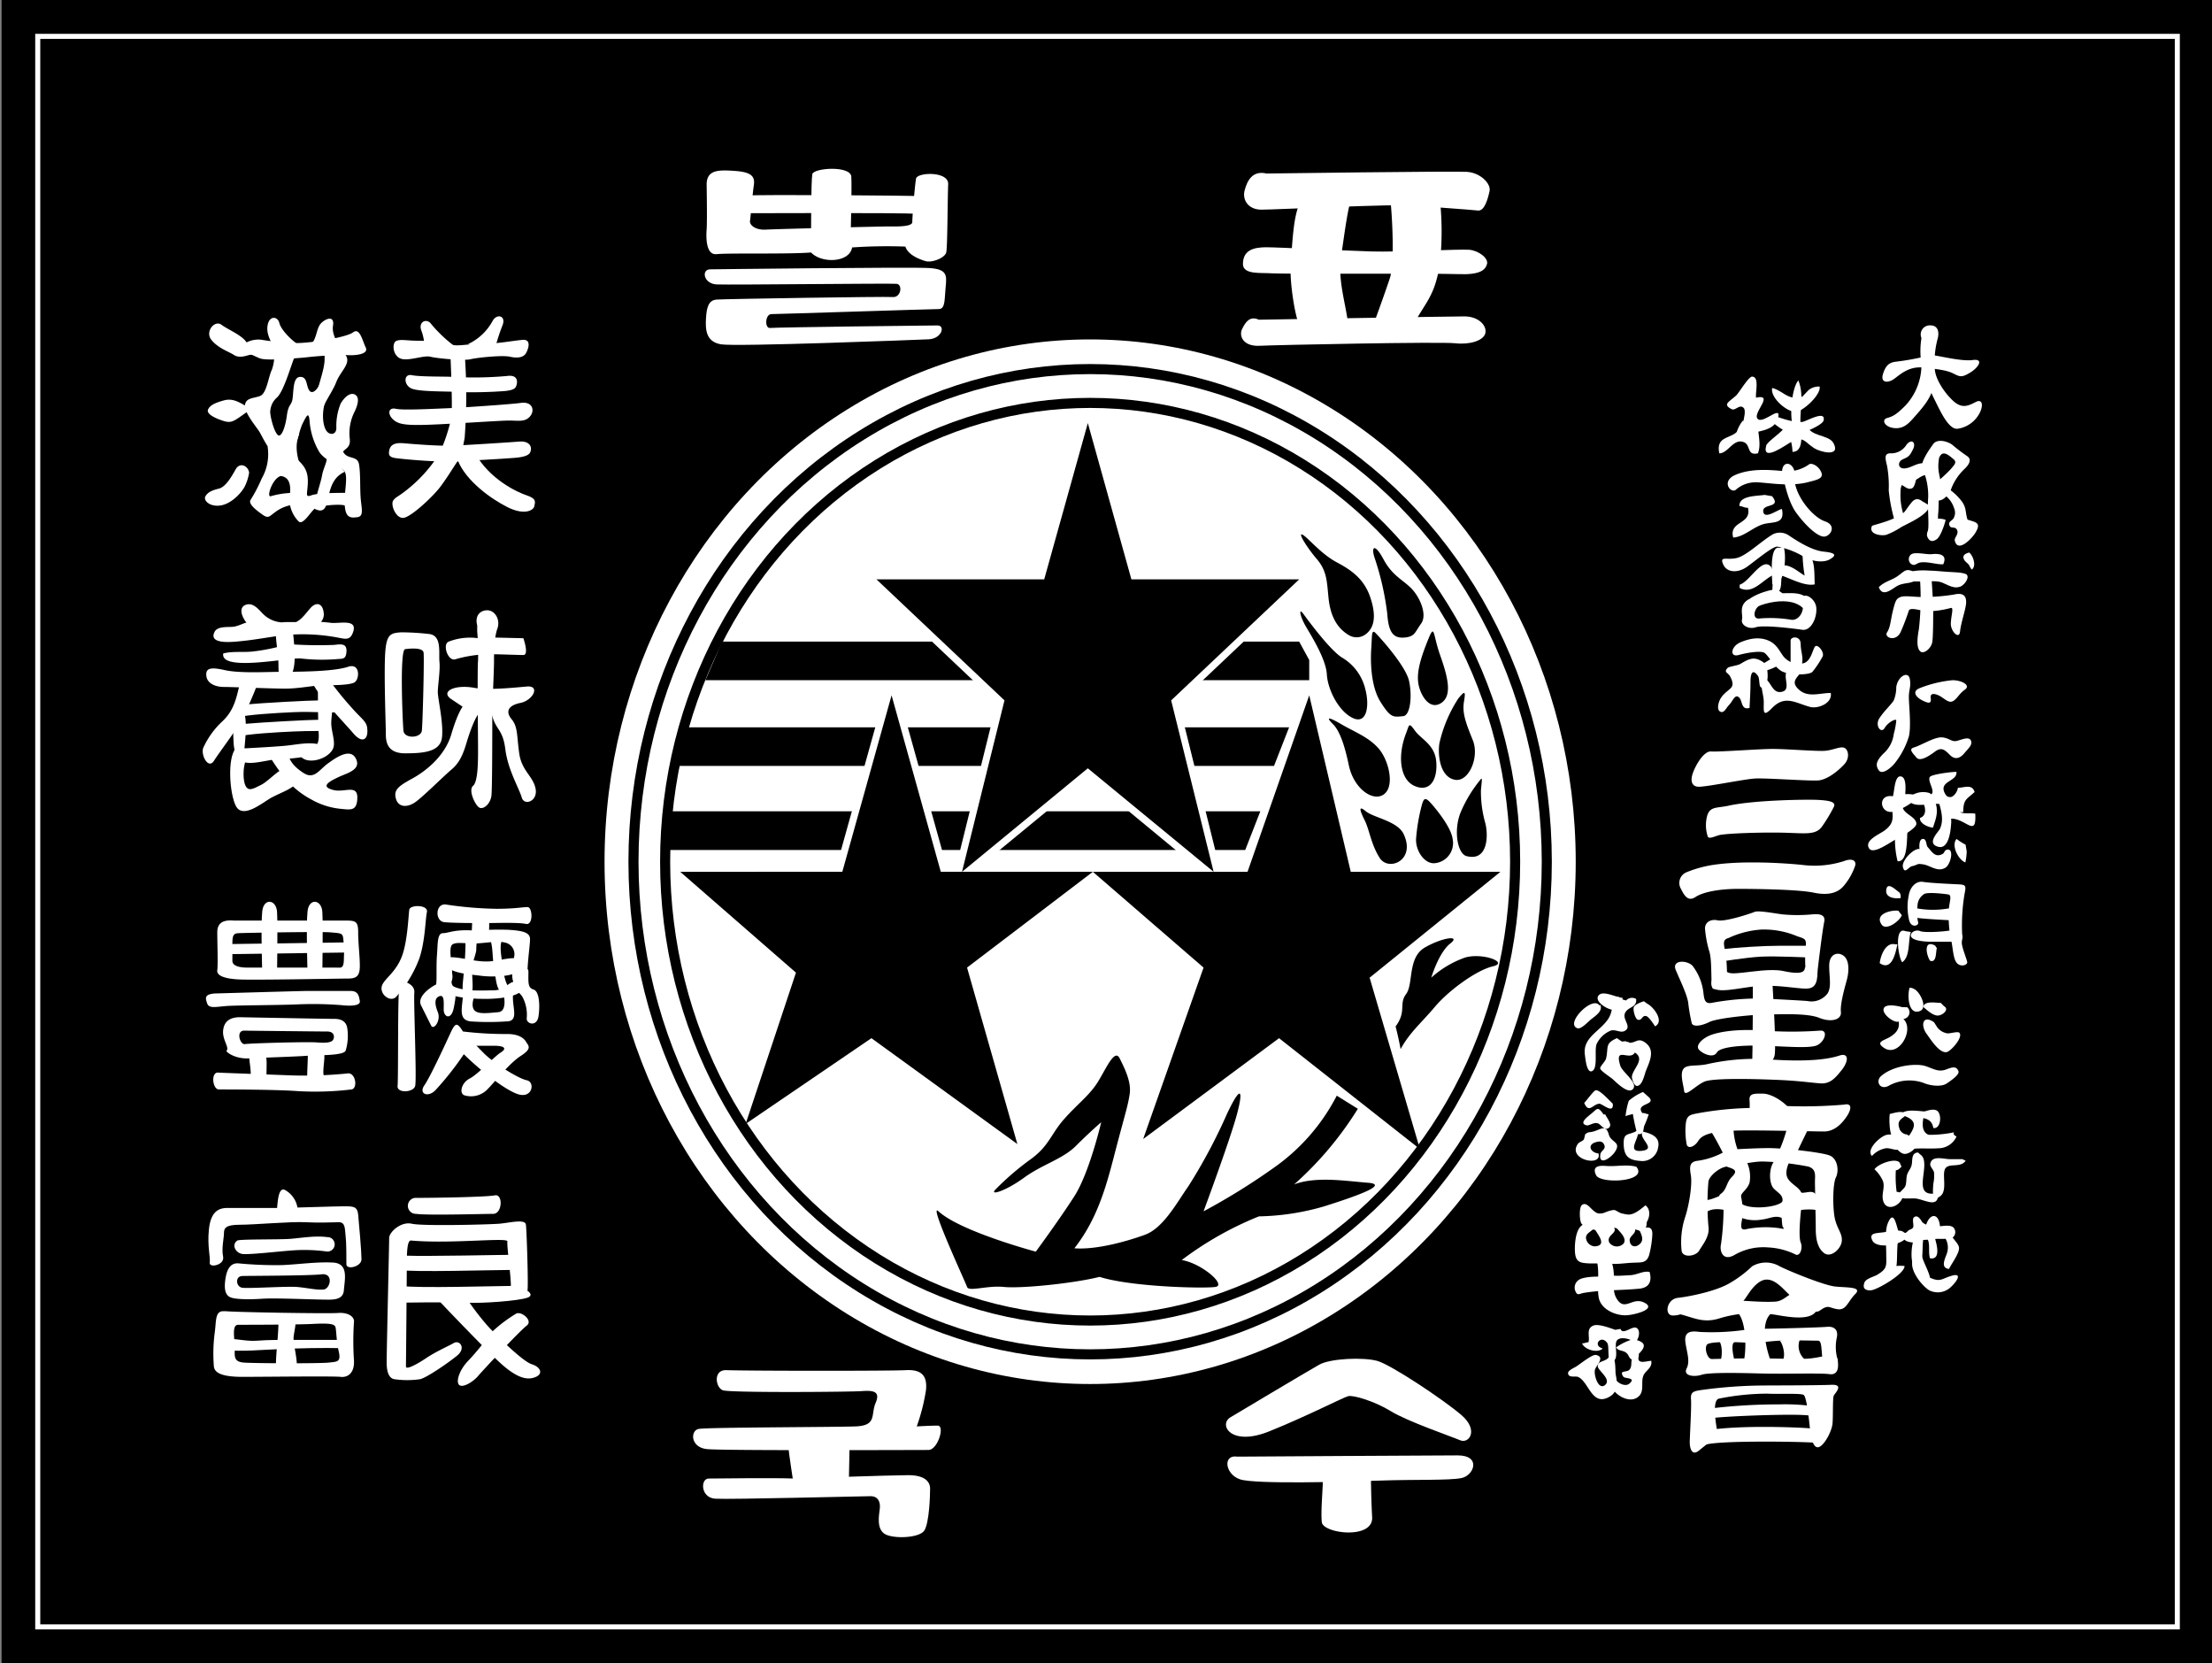 <?xml version="1.0" encoding="UTF-8" standalone="no"?>
<svg
   xmlns:dc="http://purl.org/dc/elements/1.1/"
   xmlns:cc="http://creativecommons.org/ns#"
   xmlns:rdf="http://www.w3.org/1999/02/22-rdf-syntax-ns#"
   xmlns:svg="http://www.w3.org/2000/svg"
   xmlns="http://www.w3.org/2000/svg"
   xmlns:sodipodi="http://sodipodi.sourceforge.net/DTD/sodipodi-0.dtd"
   xmlns:inkscape="http://www.inkscape.org/namespaces/inkscape"
   width="526.143"
   height="395.505"
   viewBox="0 0 139.209 104.644"
   version="1.1">
  <rect x="0" y="0" width="139.209" height="104.644" fill="#808080" stroke="none"/>
  <g
     inkscape:groupmode="layer"
     id="layer1">
    <path
       d="M 0.098,0 H 139.306 V 104.644 H 0.098 Z"
       id="path264"
       style="stroke-width:0.317" />
    <path
       style="fill:none;stroke:#ffffff;stroke-width:0.317;stroke-miterlimit:10"
       d="M 2.375,2.287 H 137.026 V 102.357 H 2.375 Z"
       id="path268" />
    <ellipse
       fill="#ffffff"
       cx="68.606"
       cy="54.216"
       rx="30.56"
       ry="32.861"
       id="ellipse270"
       style="stroke-width:0.317" />
    <path
       d="m 45.447,40.366 h 36.314 l 0.633,1.161 v 1.269 H 44.393 Z M 80.178,48.189 H 42.492 l 0.738,-2.43 h 37.898 m -2.761,7.718 H 41.647 l 0.212,-2.433 h 37.458"
       id="path272"
       style="stroke-width:0.317" />
    <path
       fill="#ffffff"
       d="m 76.378,55.072 a 0.219,0.219 0 0 1 -0.143,-0.051 l -7.775,-6.398 -7.778,6.398 a 0.222,0.222 0 0 1 -0.26,0.016 0.222,0.222 0 0 1 -0.095,-0.241 l 2.641,-10.659 -7.961,-7.524 a 0.222,0.222 0 0 1 0.152,-0.384 h 10.387 l 2.698,-9.672 a 0.225,0.225 0 0 1 0.215,-0.162 0.222,0.222 0 0 1 0.212,0.162 l 2.698,9.672 h 10.39 a 0.228,0.228 0 0 1 0.206,0.14 0.225,0.225 0 0 1 -0.054,0.244 l -7.961,7.524 2.641,10.659 a 0.219,0.219 0 0 1 -0.098,0.241 0.196,0.197 0 0 1 -0.117,0.035 z"
       id="path274"
       style="stroke-width:0.317" />
    <path
       fill="#ffffff"
       d="m 68.461,26.618 2.742,9.834 h 10.558 l -8.056,7.613 2.673,10.785 -7.917,-6.512 -7.917,6.512 2.67,-10.785 -8.053,-7.613 h 10.555 l 2.746,-9.834 m 0,-0.444 a 0.443,0.444 0 0 0 -0.428,0.317 l -2.654,9.517 H 55.16 a 0.44,0.441 0 0 0 -0.412,0.282 0.434,0.435 0 0 0 0.108,0.485 l 7.866,7.436 -2.609,10.535 a 0.443,0.444 0 0 0 0.193,0.482 0.456,0.457 0 0 0 0.238,0.067 0.434,0.435 0 0 0 0.282,-0.102 l 7.635,-6.281 7.623,6.297 a 0.428,0.428 0 0 0 0.282,0.102 0.437,0.438 0 0 0 0.234,-0.067 0.45,0.45 0 0 0 0.196,-0.482 l -2.609,-10.535 7.866,-7.436 A 0.443,0.444 0 0 0 81.736,36.023 H 71.542 L 68.888,26.507 a 0.443,0.444 0 0 0 -0.428,-0.317 z"
       id="path276"
       style="stroke-width:0.317" />
    <path
       fill="#ffffff"
       d="m 64.027,72.202 a 0.212,0.213 0 0 1 -0.13,-0.041 l -9.06,-6.57 -7.787,5.304 a 0.225,0.225 0 0 1 -0.124,0.038 0.241,0.241 0 0 1 -0.136,-0.044 0.228,0.228 0 0 1 -0.076,-0.247 L 49.836,61.265 42.663,55.018 A 0.222,0.222 0 0 1 42.809,54.628 H 52.842 L 55.895,43.687 a 0.225,0.225 0 0 1 0.215,-0.162 0.222,0.222 0 0 1 0.212,0.162 l 3.053,10.941 h 9.402 a 0.222,0.222 0 0 1 0.133,0.4 l -7.797,5.935 3.126,10.957 a 0.219,0.219 0 0 1 -0.212,0.282 z"
       id="path278"
       style="stroke-width:0.317" />
    <path
       fill="#ffffff"
       d="m 56.11,43.748 3.097,11.103 h 9.57 l -7.917,6.027 3.167,11.103 -9.184,-6.662 -7.917,5.393 3.167,-9.517 -7.284,-6.344 h 10.2 l 3.1,-11.103 m 0,-0.444 a 0.443,0.444 0 0 0 -0.428,0.317 l -3.009,10.785 h -9.865 a 0.443,0.444 0 0 0 -0.291,0.78 l 7.059,6.151 -3.072,9.234 a 0.44,0.441 0 0 0 0.421,0.584 0.437,0.438 0 0 0 0.247,-0.076 l 7.661,-5.218 8.934,6.478 a 0.453,0.454 0 0 0 0.26,0.082 0.44,0.441 0 0 0 0.424,-0.565 L 61.37,61.046 69.043,55.209 a 0.443,0.444 0 0 0 -0.266,-0.799 H 59.543 L 56.537,43.624 a 0.443,0.444 0 0 0 -0.428,-0.317 z"
       id="path280"
       style="stroke-width:0.317" />
    <path
       fill="#ffffff"
       d="m 89.362,72.519 a 0.225,0.225 0 0 1 -0.139,-0.048 l -8.734,-6.874 -8.414,6.243 a 0.203,0.203 0 0 1 -0.13,0.044 0.219,0.219 0 0 1 -0.209,-0.295 l 3.75,-10.643 -6.853,-5.929 a 0.222,0.222 0 0 1 -0.063,-0.244 0.219,0.219 0 0 1 0.209,-0.146 h 9.58 L 82.186,43.675 a 0.222,0.222 0 0 1 0.209,-0.149 0.225,0.225 0 0 1 0.206,0.171 l 2.575,10.931 h 9.244 a 0.222,0.222 0 0 1 0.139,0.397 l -8.12,6.566 3.126,10.646 a 0.219,0.219 0 0 1 -0.089,0.244 0.225,0.225 0 0 1 -0.114,0.038 z"
       id="path282"
       style="stroke-width:0.317" />
    <path
       fill="#ffffff"
       d="m 82.395,43.748 2.613,11.103 h 9.421 l -8.234,6.662 3.167,10.785 -8.867,-6.979 -8.551,6.344 3.8,-10.785 -6.967,-6.027 h 9.735 l 3.883,-11.103 m 0,-0.444 a 0.44,0.441 0 0 0 -0.418,0.298 l -3.778,10.804 h -9.421 a 0.443,0.444 0 0 0 -0.291,0.78 l 6.739,5.83 -3.699,10.5 a 0.44,0.441 0 0 0 0.418,0.59 0.45,0.45 0 0 0 0.263,-0.086 l 8.278,-6.145 8.601,6.779 a 0.443,0.444 0 0 0 0.523,0.019 0.44,0.441 0 0 0 0.177,-0.492 L 86.702,61.68 94.708,55.209 A 0.443,0.444 0 0 0 94.429,54.419 H 85.359 L 82.826,43.659 a 0.45,0.45 0 0 0 -0.409,-0.343 z"
       id="path284"
       style="stroke-width:0.317" />
    <path
       d="m 73.705,44.065 8.056,-7.613 H 71.203 l -2.742,-9.834 -2.746,9.834 H 55.16 l 8.056,7.613 -2.673,10.785 7.917,-6.512 7.917,6.512 z"
       id="path286"
       style="stroke-width:0.317" />
    <path
       d="m 60.86,60.877 7.917,-6.027 h -9.57 l -3.097,-11.103 -3.1,11.103 H 42.809 l 7.284,6.344 -3.167,9.517 7.917,-5.393 9.184,6.662 z m 26.969,3.702 c 0.713,-0.952 0.187,-1.402 0.662,-2.037 0.475,-0.634 0.079,-2.3 1.188,-2.934 1.108,-0.634 2.296,-0.793 1.583,-0.238 -0.713,0.555 -1.188,2.141 -1.188,2.141 a 6.305,6.316 0 0 1 2.138,-1.269 c 1.108,-0.317 2.771,0.317 1.742,0.555 -1.029,0.238 -2.771,1.507 -3.642,2.538 -0.871,1.031 -1.612,1.64 -2.166,2.671 C 87.987,65.16 87.829,64.579 87.829,64.579 Z"
       id="path288"
       style="stroke-width:0.317" />
    <path
       d="m 86.195,61.512 8.234,-6.662 h -9.421 l -2.613,-11.103 -3.883,11.103 h -9.735 l 6.967,6.027 -3.8,10.785 8.551,-6.344 8.867,6.979 z"
       id="path290"
       style="stroke-width:0.317" />
    <ellipse
       style="fill:none;stroke:#000000;stroke-width:0.634px;stroke-miterlimit:10"
       cx="68.606"
       cy="54.216"
       rx="26.747"
       ry="28.867"
       id="ellipse292" />
    <ellipse
       style="fill:none;stroke:#000000;stroke-width:0.634px;stroke-miterlimit:10"
       cx="68.606"
       cy="54.216"
       rx="28.739"
       ry="30.995"
       id="ellipse294" />
    <path
       d="m 59.065,76.212 c -0.668,-0.634 1.688,4.441 1.796,4.758 0.108,0.317 1.267,-0.108 2.321,0 1.055,0.108 4.329,-0.213 6.017,-0.634 2.005,0.634 6.546,0.739 7.284,0.634 0.738,-0.105 -0.846,-1.481 -2.112,-1.694 a 21.129,21.165 0 0 1 4.858,-2.747 15.581,15.607 0 0 0 4.117,-0.634 c 2.005,-0.634 4.117,-1.377 2.742,-1.481 -1.374,-0.105 -3.271,-0.422 -4.643,0.105 A 21.468,21.504 0 0 0 85.454,69.76 L 84.127,68.935 a 12.538,12.559 0 0 1 -3.949,4.527 41.15,41.219 0 0 1 -4.434,2.75 c 0,0 1.688,-4.549 2.109,-6.135 0.421,-1.586 0.212,-1.795 -0.633,0 a 34.275,34.333 0 0 1 -2.426,4.549 c -0.741,1.056 -1.583,2.642 -2.746,3.064 -1.162,0.422 -3.062,0.952 -4.434,0.847 1.583,-2.008 2.112,-4.336 2.638,-6.344 0.526,-2.008 0.741,-2.642 0.846,-3.385 0.104,-0.742 -0.317,-1.586 -0.633,-2.221 -0.317,-0.634 -0.846,0.634 -1.371,1.481 -0.526,0.847 -1.267,1.374 -2.112,2.325 -0.846,0.952 -0.95,1.694 -2.112,2.538 a 17.418,17.447 0 0 0 -2.217,1.903 c -0.421,0.425 0.633,0.108 1.796,-0.739 1.162,-0.847 2.429,-1.164 3.271,-2.008 0.842,-0.844 1.583,-1.481 1.583,-1.481 0,0 -0.738,3.172 -1.688,4.654 -0.95,1.481 -2.429,3.489 -2.429,3.489 0,0 -4.75,-1.269 -6.122,-2.538 z M 82.024,38.621 c -0.317,-0.428 -0.212,0.159 0.158,0.793 0.371,0.634 1.267,2.062 1.321,3.014 0.054,0.952 0.738,2.325 1.634,2.747 0.896,0.422 1.058,-0.793 0.792,-1.795 a 3.148,3.153 0 0 0 -1.476,-2.011 c -0.687,-0.435 -1.849,-1.954 -2.429,-2.747 z m 2.904,1.361 c -0.846,-0.476 -1.216,-1.323 -1.321,-2.379 -0.104,-1.056 -0.104,-1.691 -0.738,-2.433 -0.633,-0.742 -1.216,-1.691 -0.899,-1.532 0.317,0.159 1.162,1.215 2.166,1.745 1.004,0.53 1.742,1.11 2.109,2.221 0.367,1.11 0.266,1.849 -0.263,2.274 a 0.95,0.952 0 0 1 -1.055,0.105 z m 3.376,5.076 c 0.453,-0.038 0.583,-1.269 0.371,-2.221 -0.212,-0.952 -1.846,-2.75 -2.112,-3.014 -0.266,-0.263 -0.209,0.213 -0.263,0.952 -0.054,0.739 -0.054,2.379 0.58,3.385 0.633,1.006 0.792,0.964 1.425,0.898 z m -1.159,4.876 c -0.668,0.584 -1.941,-0.276 -2.258,-1.783 -0.215,-1.021 -0.513,-2.103 -0.988,-2.579 -0.475,-0.476 -0.317,-0.492 0.526,0 0.842,0.492 1.691,0.793 2.324,1.507 0.633,0.714 1.029,2.3 0.396,2.855 z m 1.346,-3.807 c 0.203,-0.523 0.158,-0.714 0.554,-0.159 0.396,0.555 1.267,0.872 1.346,1.983 0.079,1.11 -0.396,1.903 -1.346,1.507 -0.95,-0.397 -1.108,-1.903 -0.554,-3.331 z m -0.158,6.344 c -0.39,-0.815 -1.9,-1.031 -2.375,-1.427 -0.475,-0.397 -0.396,-0.079 -0.079,0.555 0.317,0.634 0.396,1.507 0.95,2.379 0.554,0.872 2.296,0.159 1.504,-1.507 z m 2.058,1.824 a 1.267,1.269 0 0 0 1.029,-1.507 c -0.079,-0.634 -0.792,-1.586 -1.267,-2.141 -0.475,-0.555 -0.554,-0.476 -0.713,0.159 a 11.863,11.883 0 0 0 -0.317,1.903 c -0.079,0.793 0.554,1.745 1.267,1.586 z M 88.491,40.1 c -0.868,0.124 -1.108,-0.397 -1.188,-1.507 a 17.519,17.549 0 0 0 -0.792,-3.489 c -0.238,-0.714 0,-0.952 0.554,0.079 0.554,1.031 1.188,1.269 1.742,1.824 0.554,0.555 1.029,1.665 0.633,2.221 -0.396,0.555 -0.396,0.793 -0.95,0.872 z m 0.792,3.014 c -0.158,-0.714 0.079,-1.586 0.554,-2.776 0.475,-1.19 0.317,-0.476 0.792,0.872 0.475,1.348 0.792,2.538 0.079,3.014 -0.713,0.476 -1.27,-0.409 -1.425,-1.11 z m 2.296,5.948 c 0.858,0.143 1.542,-1.427 1.108,-2.497 -0.434,-1.069 -0.675,-1.707 -0.554,-2.42 0.12,-0.714 0.038,-0.673 -0.358,-0.197 a 8.642,8.657 0 0 0 -1.188,2.814 c -0.117,0.755 0.041,2.141 0.991,2.3 z m 0.713,4.8 C 91.721,53.708 91.458,52.233 91.933,51.085 a 8.392,8.406 0 0 1 1.229,-2.024 c 0.158,-0.238 0.079,0.159 0.038,0.676 a 7.214,7.226 0 0 0 0.279,2.062 c 0.196,0.793 0.158,2.417 -1.188,2.062 z"
       id="path296"
       style="stroke-width:0.317" />
    <path
       fill="#ffffff"
       d="m 15.52,21.542 c -0.317,-0.476 -1.162,-0.793 -1.583,-1.11 -0.421,-0.317 -1.055,0.425 -0.633,0.952 0.421,0.527 1.108,0.742 1.425,0.952 0.317,0.209 0.738,0.054 0.95,0 0.212,-0.054 0.263,0.054 0.687,0.213 0.424,0.159 2.109,0 2.796,-0.054 a 22.9,22.938 0 0 1 2.587,-0.159 c 0.633,0.054 1.476,-0.051 1.267,-0.476 -0.209,-0.425 -0.371,-1.269 -0.792,-0.952 -0.421,0.317 -2.587,0.676 -3.591,0.676 a 16.382,16.41 0 0 1 -2.217,-0.213 1.647,1.65 0 0 0 -0.896,0.171 z"
       id="path298"
       style="stroke-width:0.317" />
    <path
       fill="#ffffff"
       d="m 18.633,21.584 c -0.367,-0.263 -0.95,-0.847 -1.055,-1.269 -0.104,-0.422 -0.633,-0.476 -0.738,0.159 -0.104,0.634 0.317,1.11 0.367,1.427 A 2.486,2.49 0 0 1 17.104,23.274 c -0.212,0.425 -0.317,1.481 -0.738,1.64 -0.421,0.159 -0.899,0.105 -0.95,0.581 -0.051,0.476 0.738,1.377 1.001,1.799 0.263,0.422 0.741,0.317 0.633,-0.476 -0.108,-0.793 -0.104,-1.374 0.371,-1.799 0.475,-0.425 0.95,-2.271 1.162,-2.642 a 1.029,1.031 0 0 0 0.051,-0.793 z m 0.95,0.067 c 0.371,-0.371 0.317,-1.006 0.633,-1.323 0.317,-0.317 0.846,-0.476 0.741,0.159 -0.104,0.634 0.421,1.323 0.792,1.849 0.371,0.527 -0.317,1.006 -0.583,1.694 -0.266,0.688 -0.842,1.374 -0.896,1.903 -0.054,0.53 -0.475,-0.476 -0.317,-1.218 0.158,-0.742 0.475,-1.532 0.475,-2.113 v -0.584"
       id="path300"
       style="stroke-width:0.317" />
    <path
       fill="#ffffff"
       d="m 16.945,25.457 c 0.054,0.898 0.317,1.691 0.529,1.903 0.212,0.213 0.475,-0.425 0.58,-1.218 0.104,-0.793 0.317,-0.581 0.371,-1.161 0.054,-0.581 0.051,-1.269 0.475,-1.269 0.424,0 0.367,0.476 0.526,0.793 0.158,0.317 0.475,0.159 0.741,-0.425 0.266,-0.584 0.58,0.266 0.317,1.11 -0.263,0.844 -0.158,1.586 0.051,1.903 0.209,0.317 0.633,0.266 0.633,-0.159 a 3.731,3.737 0 0 1 0.266,-1.532 c 0.209,-0.371 0.58,-0.739 0.896,-0.581 0.317,0.159 0.212,0.634 -0.054,1.161 a 2.99,2.995 0 0 0 -0.263,1.64 c 0.054,0.53 -0.263,0.581 -0.421,0.793 0.263,0.53 0.896,0.213 1.001,0.793 0.104,0.581 0.054,1.532 0.108,2.167 0.054,0.634 0.209,1.11 -0.212,1.164 -0.421,0.054 -0.738,0.054 -0.792,-0.739 -0.054,-0.793 0.212,-1.745 0,-2.116 -0.212,-0.371 -1.162,-0.634 -1.583,-1.215 a 4.472,4.479 0 0 1 -0.633,-2.011 c -0.054,-0.527 -0.158,-0.368 -0.421,0.159 -0.263,0.527 -0.317,1.269 -0.633,1.64 -0.317,0.371 -1.004,0.634 -1.425,0.054 -0.421,-0.581 -0.95,-1.64 -1.004,-2.17 -0.054,-0.53 0.95,-0.685 0.95,-0.685 z"
       id="path302"
       style="stroke-width:0.317" />
    <path
       fill="#ffffff"
       d="m 16.841,28.099 a 3.069,3.074 0 0 1 -0.371,2.008 9.342,9.358 0 0 1 -0.687,1.323 c -0.209,0.263 0.371,0.688 0.741,0.952 0.371,0.263 0.421,0.105 0.792,-0.159 a 2.34,2.344 0 0 1 1.267,-0.476 c 0.421,0 0.633,-0.739 0,-0.739 a 5.365,5.374 0 0 0 -1.533,0.209 c -0.317,0.108 0.108,-1.161 0.633,-1.269 0.526,-0.108 1.479,0.266 1.267,-0.422 -0.212,-0.688 -0.421,-1.374 -0.158,-2.116 0.263,-0.742 -1.108,0.584 -1.108,0.584 z"
       id="path304"
       style="stroke-width:0.317" />
    <path
       fill="#ffffff"
       d="m 17.683,29.949 c 0.741,0.108 0.583,1.006 0.529,1.481 a 2.043,2.046 0 0 0 0.58,1.374 c 0.266,0.266 0.741,-0.581 1.004,-0.793 0.263,-0.213 1.583,-0.317 1.9,-0.209 0.317,0.108 0.846,-0.793 0.158,-0.793 -0.687,0 -1.846,0 -2.271,0.159 -0.424,0.159 -0.209,-0.159 -0.209,-0.901 0,-0.742 -0.317,-1.056 -0.846,-1.532"
       id="path306"
       style="stroke-width:0.317" />
    <path
       fill="#ffffff"
       d="m 21.696,29.685 c -0.58,0.263 -0.846,0.739 -1.004,1.481 -0.158,0.742 -0.263,1.161 -0.896,0.844 0.054,-0.793 0.371,-1.532 0.475,-2.113 0.104,-0.581 0.475,-1.006 0.212,-1.535 -0.263,-0.53 1.213,1.323 1.213,1.323 z m -6.017,0.054 c -0.054,-0.425 -0.58,-0.688 -0.846,-0.213 -0.266,0.476 -0.633,1.11 -1.055,1.215 -0.421,0.105 -0.687,0.213 -0.846,0.476 -0.158,0.263 0.266,0.688 0.95,0.584 0.684,-0.105 1.321,-0.793 1.533,-1.218 a 2.977,2.982 0 0 0 0.263,-0.844 z m -0.263,-4.232 c -0.317,-0.159 -0.741,-0.476 -1.321,-0.317 -0.58,0.159 -0.896,0.317 -1.004,0.584 -0.108,0.266 0.424,0.527 0.899,0.685 0.475,0.159 0.633,0.108 1.159,-0.263 l 0.529,-0.371 m 10.663,-4.387 c -0.757,0 -1.058,-0.105 -1.374,0 -0.317,0.105 -0.263,0.898 0.212,1.11 0.475,0.213 1.479,-0.213 1.9,-0.105 0.421,0.108 2.112,0.263 2.533,0.159 0.421,-0.105 2.005,-0.266 2.48,-0.159 0.475,0.108 0.846,0.051 1.004,-0.213 0.158,-0.263 0.371,-0.898 -0.212,-0.847 -0.583,0.051 -1.742,0.266 -2.217,0.213 -0.475,-0.054 -1.792,0.213 -2.163,0.105 a 9.209,9.225 0 0 0 -2.163,-0.263 z"
       id="path308"
       style="stroke-width:0.317" />
    <path
       fill="#ffffff"
       d="m 28.504,21.701 a 8.43,8.444 0 0 1 -1.371,-1.32 c -0.266,-0.371 -0.792,-0.159 -0.633,0.368 a 3.113,3.118 0 0 1 0.209,1.269 c -0.051,0.317 1.796,-0.317 1.796,-0.317 z m 0.95,-0.051 a 3.373,3.378 0 0 0 1.53,-1.427 c 0.266,-0.53 0.899,-0.371 0.633,0.263 a 12.683,12.705 0 0 0 -0.475,1.481 z m -1.108,0.685 c 0,0 0.158,3.331 0.054,3.965 a 10.907,10.925 0 0 1 -0.741,2.221 8.867,8.882 0 0 1 -1.634,1.945 c -0.899,0.793 -1.058,0.739 -1.267,1.006 -0.209,0.266 0.158,1.161 0.633,1.11 0.475,-0.051 1.846,-1.323 2.321,-1.957 0.475,-0.634 0.846,-1.269 1.108,-1.64 0.263,-0.371 0.317,-0.898 0.421,-1.427 a 34.858,34.916 0 0 0 0,-5.339 c -0.896,-0.2 -0.896,0.117 -0.896,0.117 z"
       id="path310"
       style="stroke-width:0.317" />
    <path
       fill="#ffffff"
       d="m 28.504,23.712 c -0.58,-0.032 -2.058,0 -2.587,-0.108 -0.529,-0.108 -0.526,0.634 0,0.847 0.526,0.213 2.375,0.159 2.85,0.213 a 28.115,28.163 0 0 0 2.904,-0.054 c 0.738,-0.054 0.792,-0.213 0.846,-0.422 0.054,-0.209 0.051,-0.634 -0.633,-0.53 a 23.679,23.718 0 0 1 -3.379,0.054 z m 0.104,1.954 c -1.371,0.054 -3.218,0.159 -3.693,0.054 -0.475,-0.105 -0.529,0.317 -0.212,0.634 0.317,0.317 0.687,0.422 2.217,0.371 1.53,-0.051 4.538,-0.266 5.121,-0.266 0.583,0 1.001,0.108 1.317,-0.263 0.317,-0.371 0.158,-0.952 -0.58,-0.847 -0.738,0.105 -4.171,0.317 -4.171,0.317 z m -0.367,2.379 c -0.95,0 -2.217,-0.105 -2.85,-0.159 -0.633,-0.054 -0.846,0.159 -0.899,0.476 -0.054,0.317 0.054,0.425 0.529,0.476 a 34.658,34.716 0 0 0 3.484,0.213 c 0.633,-0.054 2.746,-0.159 3.43,-0.213 0.478,-0.035 1.267,-0.051 1.425,-0.368 0.158,-0.317 0,-0.742 -0.684,-0.688 -0.684,0.054 -3.908,0.263 -4.434,0.263 z"
       id="path312"
       style="stroke-width:0.317" />
    <path
       fill="#ffffff"
       d="m 28.821,28.997 c 0.529,1.269 2.058,2.379 3.113,2.909 1.055,0.53 1.637,0.213 1.691,-0.054 0.054,-0.266 0.158,-0.476 -0.475,-0.685 -0.633,-0.209 -2.324,-1.018 -3.221,-2.604 -1.479,-0.676 -1.108,0.435 -1.108,0.435 z m 80.888,-2.458 c 0.032,-0.19 0.187,-0.717 0.022,-0.879 -0.263,-0.254 -0.51,0.193 -0.735,0.089 -0.675,-0.317 -0.079,-0.52 0.276,-0.876 0.187,-0.184 0.763,-1.174 0.991,-1.18 0.481,0 0.203,1.009 0.247,1.326 1.238,-0.266 -0.348,1.06 0.146,1.367 0.39,0.241 1.555,-1.018 1.21,0 -0.247,0.736 -1.317,0.752 -1.862,0.91 -0.282,0.082 -0.371,0.634 -0.694,0.184 -0.158,-0.216 0.263,-0.933 0.399,-1.034"
       id="path314"
       style="stroke-width:0.317" />
    <path
       fill="#ffffff"
       d="m 109.471,26.935 c -0.317,0.742 -1.53,0.371 -1.267,1.586 0.561,0 0.877,-0.952 1.536,-0.704 0.462,0.174 0.168,0.869 0.893,0.704 0.219,-0.555 0,-1.202 0,-1.799 a 1.549,1.551 0 0 0 -0.383,0 m 1.359,-0.581 c 0.519,0.184 1.267,0.454 1.824,0.403 0.215,-0.019 1.501,-0.784 1.33,-0.086 -0.079,0.317 -1.492,0.891 -1.808,0.876 -0.405,-0.019 -1.137,-0.511 -1.425,-0.796"
       id="path316"
       style="stroke-width:0.317" />
    <path
       fill="#ffffff"
       d="m 112.401,26.776 c -0.2,0.403 -1.175,0.983 -1.251,1.269 -0.285,1.098 1.333,-0.13 1.606,-0.254 0.789,-0.358 0.782,0 1.416,0.406 0.383,0.247 1.691,0.577 1.216,-0.317 -0.317,-0.574 -1.495,-0.355 -1.72,-1.212"
       id="path318"
       style="stroke-width:0.317" />
    <path
       fill="#ffffff"
       d="m 112.876,26.935 c -0.285,-0.634 -0.136,-2.487 0.298,-3.004 0.421,0.977 0,2.205 0.177,3.004"
       id="path320"
       style="stroke-width:0.317" />
    <path
       fill="#ffffff"
       d="m 113.43,24.952 c -0.893,0.289 -1.188,-0.362 -1.9,-0.542 -0.139,0.612 0.95,1.545 1.495,1.497 0.466,-0.038 1.583,-1.075 1.492,-1.586 a 1.023,1.025 0 0 0 -0.7,0.225 m -1.257,2.785 a 2.872,2.877 0 0 1 0.247,1.098 c 0.545,0 0.58,-0.66 0.545,-1.098 m -1.188,2.538 c -0.13,-1.047 0.912,-0.847 0.792,0.238"
       id="path322"
       style="stroke-width:0.317" />
    <path
       fill="#ffffff"
       d="m 113.747,30.345 c -1.175,0.295 -2.613,0 -3.246,0 a 1.868,1.872 0 0 0 -1.267,0.476 c -0.317,0.238 -0.95,-0.555 0,-0.952 0.95,-0.397 2.058,-0.317 2.929,-0.238 a 2.353,2.357 0 0 0 1.663,-0.397 c 0.158,-0.159 0.633,0.079 0.792,0.476 0.158,0.397 -0.238,0.476 -0.871,0.634 z"
       id="path324"
       style="stroke-width:0.317" />
    <path
       fill="#ffffff"
       d="m 112.163,29.631 c 0,0 0.238,1.745 0.871,2.617 0.633,0.872 1.425,1.586 1.821,1.507 0.396,-0.079 0.713,-0.714 0,-0.952 -0.713,-0.238 -1.742,-1.427 -1.9,-2.458 m -1.9,0.793 c -0.491,0.076 -1.628,0.035 -1.583,0.704 0.196,0 0.317,0.121 0.532,0.102 0.257,1.079 -1.21,0.803 -0.928,1.878 0.738,-0.054 1.305,-0.73 2.03,-0.876 0.561,-0.114 1.235,0 1.036,-0.923 -0.253,0.032 -1.077,0.672 -1.172,0.187 -0.108,-0.574 1.184,-0.206 0.551,-0.993 m 0.089,2.379 c -0.713,0.397 -1.663,1.348 -2.296,1.507 -0.633,0.159 -1.108,-0.159 -0.871,0.397 0.238,0.555 0.95,0.555 1.504,0.159 0.554,-0.397 1.583,-1.269 1.9,-1.269 a 4.934,4.942 0 0 1 1.663,0.634 c 0.554,0.317 1.267,0.397 1.663,0.159 0.396,-0.238 0.396,-0.397 -0.396,-0.476 -0.792,-0.079 -1.742,-0.714 -2.217,-1.031 a 0.998,0.999 0 0 0 -0.95,-0.079 z"
       id="path326"
       style="stroke-width:0.317" />
    <path
       fill="#ffffff"
       d="m 112.005,34.469 c -0.665,-0.193 -0.488,1.799 -0.466,2.287 0.833,0.187 0.903,-1.945 0.703,-2.366"
       id="path328"
       style="stroke-width:0.317" />
    <path
       fill="#ffffff"
       d="m 111.451,35.659 c -0.542,-0.66 -1.343,0.952 -1.967,1.126 v 0.209 c 0.874,0.45 1.488,-0.603 2.217,-0.86 m 0.383,-0.555 c 0.576,-0.102 1.036,0.371 1.488,0.634 a 9.415,9.431 0 0 1 -0.133,-1.408 c 0.871,-0.13 0.722,1.377 0.77,1.96 -0.703,0.152 -1.682,-0.476 -2.362,-0.634"
       id="path330"
       style="stroke-width:0.317" />
    <path
       fill="#ffffff"
       d="m 111.609,35.817 c 0,0.523 -0.076,1.002 -0.07,1.494 0.782,0.14 0.459,-0.952 0.633,-1.415"
       id="path332"
       style="stroke-width:0.317" />
    <path
       fill="#ffffff"
       d="m 111.847,37.086 c -0.583,-0.041 -2.72,0.711 -1.9,1.418 0.903,-0.634 3.208,-1.202 3.8,0.162 0.472,-0.27 0.231,-0.837 -0.133,-1.123 -0.364,-0.286 -0.95,-0.219 -1.444,-0.219"
       id="path334"
       style="stroke-width:0.317" />
    <path
       fill="#ffffff"
       d="m 110.026,37.72 c -0.633,0.397 -0.317,0.952 -0.396,1.269 -0.079,0.317 0.396,0.634 0.871,0.476 0.475,-0.159 2.375,0.079 2.929,0.159 0.554,0.079 0.95,-0.793 0.871,-1.427 -0.079,-0.634 -0.988,-1.069 -0.852,-0.336 0.136,0.733 -0.336,1.209 -0.732,1.129 a 8.129,8.143 0 0 0 -1.979,-0.079 c -0.475,0.079 -0.396,-0.634 0.079,-0.872 m -1.295,2.379 c -0.599,0.257 -0.684,0.952 -0.104,0.793 0.58,-0.159 1.321,-0.263 1.583,-0.159 0.263,0.105 0.687,1.006 1.213,1.218 0.526,0.213 1.637,0.209 1.849,0 a 6.198,6.208 0 0 0 0.633,-0.952 c 0.158,-0.266 -0.317,-0.847 -0.475,-0.634 -0.158,0.213 -0.266,1.002 -0.792,1.056 a 1.248,1.25 0 0 1 -1.216,-0.476 c -0.263,-0.371 -0.421,-0.739 -0.896,-0.952 -0.475,-0.213 -1.055,-0.213 -1.796,0.105 z"
       id="path336"
       style="stroke-width:0.317" />
    <path
       fill="#ffffff"
       d="M 112.689,41.686 V 40.299 c 0,-0.263 0.633,-0.317 0.633,0.213 0,0.53 0.212,0.844 0.054,1.374 -0.158,0.53 -0.687,-0.2 -0.687,-0.2 z m -1.267,-0.209 c -0.421,0.263 -0.896,0.476 -0.684,0.685 0.212,0.209 1.055,-0.209 1.317,-0.368 0.263,-0.159 -0.633,-0.317 -0.633,-0.317 z"
       id="path338"
       style="stroke-width:0.317" />
    <path
       fill="#ffffff"
       d="m 111.001,41.686 c -0.611,-0.438 -0.934,-0.232 -1.488,0.092 -0.171,0.102 -0.7,0.155 -0.782,0.238 -0.291,0.286 0.038,0.317 0.146,0.53 0.453,0.85 -0.158,0.711 -0.589,1.389 -0.098,0.152 -0.272,0.634 -0.073,0.809 0.266,0.206 0.415,-0.2 0.573,-0.358 0.276,-0.266 0.396,-0.79 0.684,-0.479 0.196,0.216 0.098,0.78 0.633,0.634 0.025,-0.561 0.067,-1.142 0.06,-1.681 0,-0.438 0.111,-0.834 0.469,-0.339 0.162,0.219 -0.025,1.06 0.443,0.603 0.276,-0.266 0.142,-1.053 0.092,-1.269"
       id="path340"
       style="stroke-width:0.317" />
    <path
       fill="#ffffff"
       d="m 112.584,42.111 c -0.554,0.317 0.288,1.342 -0.529,1.427 -0.605,0.063 -0.633,-0.923 -1.153,-0.841 -0.149,0.479 0.098,0.987 0.098,1.475 0,0.593 -0.076,0.987 0.529,0.368 0.814,-0.831 1.45,-0.317 2.385,-0.063 0.485,0.133 1.419,-0.225 1.302,-0.879 -0.697,0 -1.441,0.317 -2.014,-0.219 -0.763,-0.698 0.475,-0.91 0.174,-1.586 m 7.547,-20.527 a 0.57,0.571 0 0 1 0.583,-0.793 c 0.421,0 0.58,0.371 0.421,0.898 a 5.659,5.669 0 0 0 -0.158,1.903 c 0.054,0.584 0.58,1.427 1.162,1.957 0.583,0.53 1.001,0.263 1.425,0.054 0.424,-0.209 0.475,0.263 0.209,0.739 a 1.859,1.862 0 0 1 -1.371,0.952 c -0.58,0.054 -1.108,-1.164 -1.479,-1.903 a 9.206,9.222 0 0 1 -0.842,-2.592 5.216,5.225 0 0 1 0.051,-1.215 z"
       id="path342"
       style="stroke-width:0.317" />
    <path
       fill="#ffffff"
       d="m 120.923,23.024 a 3.756,3.762 0 0 1 -1.001,2.484 c -0.583,0.584 -0.792,0.688 -1.162,0.793 -0.371,0.105 -0.158,0.584 0.475,0.634 0.633,0.051 0.95,-0.368 1.371,-0.844 0.421,-0.476 1.058,-1.218 1.058,-1.903 0,-0.685 -0.741,-1.164 -0.741,-1.164 z"
       id="path344"
       style="stroke-width:0.317" />
    <path
       fill="#ffffff"
       d="m 120.872,22.494 c -0.741,0.159 -1.162,0.213 -1.583,0.266 -0.421,0.054 -0.633,0.263 -0.792,0.793 -0.158,0.53 0.317,0.581 0.738,0.263 0.421,-0.317 0.95,-0.793 1.846,-0.688 0.896,0.105 1.425,0.159 1.849,0.371 0.424,0.213 0.526,0.263 1.055,-0.054 0.529,-0.317 0.896,-0.898 0.158,-0.793 -0.738,0.105 -2.271,-0.317 -2.638,-0.317 a 1.336,1.339 0 0 0 -0.633,0.159 z m -1.9,6.027 a 1.124,1.126 0 0 0 1.001,-0.527 c 0.317,-0.425 0.633,-0.159 0.424,0.263 -0.209,0.422 -0.266,0.476 -0.633,0.634 -0.367,0.159 -0.317,0.581 0.051,0.581 0.367,0 0.687,-0.263 1.058,-0.317 a 0.95,0.952 0 0 0 0.792,-0.527 c 0.158,-0.317 0.317,0.263 0.209,0.685 -0.108,0.422 -0.317,0.634 -0.633,0.584 -0.317,-0.051 -0.684,0.422 -1.055,0.422 -0.371,0 -0.58,0.105 -0.58,0.634 a 3.987,3.994 0 0 0 0.158,1.323 c 0.104,0.209 -0.424,0.898 -0.529,0.476 a 10.254,10.272 0 0 1 -0.371,-1.903 7.068,7.08 0 0 0 -0.104,-1.535 c -0.104,-0.435 -0.212,-0.793 0.212,-0.793 z"
       id="path346"
       style="stroke-width:0.317" />
    <path
       fill="#ffffff"
       d="m 122.031,28.838 c -0.158,0.901 0.158,1.218 0.054,1.586 -0.105,0.368 -0.054,1.377 -0.105,1.853 -0.051,0.476 0.051,1.269 0,1.478 -0.051,0.209 -0.687,0.159 -0.633,-0.422 0.054,-0.581 -0.054,-1.481 0,-2.008 a 4.136,4.143 0 0 0 -0.317,-1.745 c -0.317,-0.317 0.367,-1.269 0.633,-1.64 0.266,-0.371 0.95,-0.159 1.213,0.054 a 10.523,10.541 0 0 0 0.896,0.685 c 0.266,0.159 0.266,0.425 -0.105,0.793 a 3.411,3.416 0 0 0 -0.846,1.218 c -0.104,0.368 -0.526,0.844 -0.842,0.793 -0.317,-0.051 -0.529,-0.793 -0.212,-1.06 a 8.671,8.685 0 0 0 1.004,-0.91 c 0.209,-0.263 0.421,-0.422 0.158,-0.634 -0.263,-0.213 -0.687,-0.634 -0.899,-0.054 a 2.882,2.887 0 0 1 -0.792,1.06"
       id="path348"
       style="stroke-width:0.317" />
    <path
       fill="#ffffff"
       d="m 121.452,31.801 c -0.431,-0.181 -0.367,-0.355 -0.858,-0.121 a 5.954,5.964 0 0 0 -0.792,0.581 c -0.611,0.444 -1.289,0.603 -1.982,0.815 -0.266,0.517 0.523,0.66 0.887,0.574 a 4.826,4.834 0 0 0 0.95,-0.489 c 0.637,-0.343 1.644,-0.761 1.796,-1.361 z m 0.792,-0.742 a 1.583,1.586 0 0 1 0.728,0.901 0.706,0.707 0 0 1 0,0.593 c -0.086,0.235 -0.434,0.241 -0.257,0.558 0.092,0.159 0.371,-0.022 0.466,0.276 0.079,0.247 -0.206,0.45 -0.158,0.634 0.193,0.787 1.083,-0.146 1.295,-0.501 0.393,-0.65 0.032,-0.65 -0.494,-0.828 -0.162,-0.498 -0.041,-0.752 -0.418,-1.221 a 3.655,3.661 0 0 0 -0.95,-0.831 m -0.583,2.005 a 1.146,1.148 0 0 1 0.573,0.063 c -0.054,0.266 -0.317,1.034 -0.545,1.205 -0.228,0.171 -0.462,0.197 -0.602,-0.13 -0.139,-0.327 0.269,-0.676 0.257,-1.031 m -2.109,-2.287 c 0.342,-0.032 0.545,0.409 0.887,0.254 0.193,-0.089 0.238,-0.593 0.317,-0.771 a 0.713,0.714 0 0 0 -0.633,0.146"
       id="path350"
       style="stroke-width:0.317" />
    <path
       fill="#ffffff"
       d="m 120.714,32.277 c 0.218,0.032 0.45,-0.213 0.586,-0.425 -0.336,-0.371 -0.633,-0.634 -0.969,-0.276 a 7.721,7.734 0 0 0 -0.732,1.069 0.45,0.45 0 0 0 0.317,0.213 m 2.381,2.642 c 0.285,-0.634 -0.279,-0.682 -0.741,-0.634 -0.317,0.035 -1.061,-0.171 -1.295,0.025 a 0.383,0.384 0 0 0 -0.025,0.558 c 0.234,0.213 0.355,0 0.586,-0.054 0.456,-0.092 1.124,0.146 1.476,0.105 z m -1.742,0.53 c -0.633,-0.333 -0.662,-0.102 -1.162,0.238 -0.377,0.254 -0.792,0.317 -1.153,0.673 0.247,0.701 0.874,0.06 1.216,-0.105 0.488,-0.232 1.013,-0.044 1.362,-0.593"
       id="path352"
       style="stroke-width:0.317" />
    <path
       fill="#ffffff"
       d="m 123.298,36.927 c 0.238,-0.022 0.659,-0.514 0.491,-0.755 -0.123,-0.181 -1.048,-0.174 -1.267,-0.197 -2.296,-0.209 -2.594,-0.054 -2.47,0.527 0.434,0.178 1.533,0 1.995,0.098 0.345,0.067 0.814,0.463 1.251,0.327 z"
       id="path354"
       style="stroke-width:0.317" />
    <path
       fill="#ffffff"
       d="m 120.818,36.242 a 17.418,17.447 0 0 1 -0.054,3.331 c -0.158,0.844 -0.104,1.269 0.108,1.427 0.212,0.159 0.684,-0.213 0.738,-0.634 0.054,-0.422 0.054,-1.64 0.054,-2.062 0,-0.422 -0.108,-1.957 -0.108,-1.957"
       id="path356"
       style="stroke-width:0.317" />
    <path
       fill="#ffffff"
       d="m 120.977,37.562 c -0.529,0 -1.108,-0.105 -1.371,0 -0.263,0.105 -0.317,0.213 -0.475,0.847 -0.158,0.634 -0.158,1.056 -0.371,1.374 -0.212,0.317 0.529,0.634 0.846,0 a 14.321,14.345 0 0 0 0.526,-1.374 c 0.108,-0.213 0.687,0 1.108,0.054 a 5.989,5.999 0 0 0 1.533,-0.213 c 0.209,-0.054 0,0.53 0,1.006 0,0.476 0.526,1.002 0.58,0.476 0.054,-0.527 0.317,-1.269 0.371,-1.694 0.054,-0.425 -0.054,-0.793 -0.741,-0.634 a 12.113,12.134 0 0 1 -2.005,0.159 z m 2.831,-2.763 c -0.225,0.086 -0.317,0.228 -0.181,0.444 0.079,0.121 0.219,0.2 0.298,0.317 a 1.324,1.326 0 0 0 0.165,0.276 c 0.317,-0.219 0.082,-0.891 -0.165,-1.075 m -4.586,8.46 c 0.108,-0.688 0.741,-1.006 0.846,-0.53 0.105,0.476 -0.054,0.688 -0.054,1.164 0,0.476 0.158,1.849 0,2.484 a 5.067,5.075 0 0 1 -0.896,1.691 c -0.263,0.317 -0.792,0.742 -1.004,0.425 -0.212,-0.317 -0.158,-0.584 0.317,-1.059 a 1.948,1.951 0 0 0 0.633,-1.215 4.766,4.774 0 0 0 0.158,-0.847 c 0,-0.159 -0.526,0.108 -0.738,0.476 -0.212,0.368 -0.633,-0.159 -0.317,-0.634 0.317,-0.476 0.738,-0.844 0.896,-1.11 a 2.166,2.17 0 0 0 0.158,-0.844 z m 1.533,0.051 a 7.6,7.613 0 0 1 2.005,-0.476 c 0.58,0 1.162,0.317 0.792,0.584 -0.371,0.266 -0.421,0.476 -0.687,0.685 -0.266,0.209 -0.475,0 -0.792,-0.209 -0.317,-0.209 -0.738,-0.317 -0.684,0.051 0.054,0.368 -0.108,0.371 -0.529,0.159 -0.421,-0.213 -0.687,-0.593 -0.104,-0.793 z m -0.424,3.756 c 0.469,-0.136 1.321,-0.688 1.796,-0.634 0.475,0.054 0.58,0.317 0.95,0.209 0.371,-0.108 0.738,-0.263 0.846,0 0.108,0.263 -0.158,0.476 -0.424,0.793 -0.266,0.317 -0.58,0.425 -0.896,0.108 -0.317,-0.317 -0.529,-0.53 -0.95,-0.213 -0.421,0.317 -0.95,0.634 -1.162,0.371 -0.212,-0.263 -0.526,-0.53 -0.158,-0.634 z m -0.545,3.014 c 0,-0.273 0.127,-1.193 -0.317,-1.196 -0.364,0 -0.364,0.999 -0.462,1.253 -0.95,-0.165 -0.846,1.047 -0.063,0.983 0.421,-0.035 1.568,-0.653 1.612,-1.031 a 2.166,2.17 0 0 0 -0.833,-0.079"
       id="path358"
       style="stroke-width:0.317" />
    <path
       fill="#ffffff"
       d="m 119.058,50.45 c 0.016,0.895 0.257,1.269 -0.453,1.799 -0.348,0.257 -1.286,0.619 -0.979,1.123 0.257,0.428 1.321,-0.384 1.713,-0.577 0.285,-0.136 1.267,-0.679 1.267,-0.971 -0.038,-0.593 -1.34,-0.657 -0.7,-1.586 m 1.545,-0.336 a 1.33,1.332 0 0 0 -1.4,0.365 c 0.519,1.021 2.692,-0.584 2.676,1.243 0.95,-0.082 1.669,1.269 1.583,-0.317 -0.19,-0.054 -0.773,0.019 -0.909,-0.079 -0.285,-0.209 -0.073,-0.511 -0.276,-0.742 -0.405,-0.489 -1.055,0.079 -1.675,-0.469 z"
       id="path360"
       style="stroke-width:0.317" />
    <path
       fill="#ffffff"
       d="m 121.17,50.041 c 0.95,0.073 0.07,-0.844 0.282,-1.158 0.12,-0.171 1.435,-0.333 1.675,-0.317 0.063,0.606 -1.102,0.565 -0.747,1.313 0.282,0.596 0.773,0.108 0.839,-0.317 0.412,0 0.89,-0.257 1.051,0.27 -0.532,0.479 -0.706,0.46 -0.719,1.269 a 1.118,1.12 0 0 1 -0.975,-0.482"
       id="path362"
       style="stroke-width:0.317" />
    <path
       fill="#ffffff"
       d="m 120.958,50.393 c 0.225,0.292 0.342,0.926 -0.127,1.069 -0.038,0.346 0.51,0.59 0.817,0.609 0.215,-0.634 0.39,-1.091 0.082,-1.748"
       id="path364"
       style="stroke-width:0.317" />
    <path
       fill="#ffffff"
       d="m 121.943,50.181 c 0.168,0.666 0.44,1.345 0.139,1.973 -0.086,0.184 -0.877,0.92 -0.098,1.123 0.652,0.171 0.776,-0.999 0.801,-1.367 a 2.046,2.049 0 0 0 -0.491,-1.586 m -3.024,2.113 a 5.7,5.71 0 0 0 0.152,1.751 c 0.785,0.054 0.504,-1.932 0.694,-2.455"
       id="path366"
       style="stroke-width:0.317" />
    <path
       fill="#ffffff"
       d="m 122.294,53.705 c -0.5,0.295 -0.694,-0.098 -0.985,-0.422 -0.101,-0.114 -0.048,-0.533 -0.317,-0.501 -0.215,0.029 -0.215,0.46 -0.187,0.634 -0.377,-0.063 -1.146,0.739 -1.048,1.136 0.114,0.473 0.339,0 0.567,-0.054 0.469,-0.114 0.263,-0.178 0.703,-0.117 0.44,0.06 0.918,0.517 1.406,0.209 0.367,-0.228 0.589,-1.377 0,-1.094 m 1.267,-0.355 a 3.389,3.394 0 0 1 -0.564,-0.358 c -0.364,0.397 0.111,1.32 0.551,1.478 a 3.883,3.889 0 0 0 0.086,-0.695 m -4.221,2.595 c -0.225,-0.146 -0.798,-0.758 -0.846,-0.14 -0.038,0.469 0.554,0.533 0.906,0.482 0.016,-0.07 0,-0.13 0,-0.2 m -0.143,0.996 c -0.44,-0.06 -1.526,0.197 -1.048,0.876 0.288,0.406 1.131,-0.225 1.267,-0.593 m 0.567,1.056 c -0.184,0.539 -0.022,1.554 -0.545,1.903 -0.269,-0.374 -0.497,-2.246 0.193,-1.96"
       id="path368"
       style="stroke-width:0.317" />
    <path
       fill="#ffffff"
       d="m 119.27,59.412 c -0.608,-0.149 -0.925,0.733 -0.972,1.186 0.763,0.52 0.998,-0.634 1.112,-1.186 m 3.955,-3.769 c 0.279,0.041 0.396,0.041 0.279,0.555 a 11.86,11.88 0 0 0 -0.158,2.579 c 0.079,0.317 -0.079,0.355 0,0.714 0.079,0.358 0.276,0.831 0.317,1.031 0.041,0.2 -0.437,0.355 -0.675,0.038 -0.237,-0.317 -0.237,-1.148 -0.355,-1.466 a 7.638,7.651 0 0 1 -0.12,-1.945 c 0.041,-0.435 0.2,-0.831 -0.038,-0.872 -0.238,-0.041 -1.229,-0.159 -1.504,-0.038 a 0.896,0.898 0 0 0 -0.437,0.793 2.625,2.63 0 0 0 0.041,0.99 c 0.079,0.2 -0.396,0.397 -0.554,-0.079 a 3.534,3.54 0 0 1 -0.041,-1.586 c 0.079,-0.555 0.475,-0.952 0.912,-0.872 0.437,0.079 2.334,0.159 2.334,0.159 z"
       id="path370"
       style="stroke-width:0.317" />
    <path
       fill="#ffffff"
       d="m 122.652,57.15 a 5.653,5.662 0 0 1 -2.017,0 c -0.475,-0.117 -0.475,0.517 0,0.596 0.475,0.079 2.255,0.159 2.255,0.159 z m 0.079,1.389 c -0.434,0.079 -1.621,0.159 -1.9,0.038 -0.279,-0.121 -0.671,0.121 -0.554,0.358 0.117,0.238 0.754,0.317 1.346,0.317 h 1.504 z m -0.95,0.952 c -0.728,-0.39 -0.567,0.571 -0.317,0.952 0.434,0.168 0.352,-0.593 0.431,-0.787 M 106.976,49.499 c -0.478,0.025 -0.633,-0.317 -0.434,-0.872 0.2,-0.555 0.713,-1.389 1.146,-1.348 0.434,0.041 3.009,-0.159 3.879,-0.159 0.871,0 2.771,0.159 3.287,0.117 0.516,-0.041 0.909,-0.276 1.188,-0.197 0.279,0.079 0.396,0.634 0.038,1.031 -0.358,0.397 -1.067,0.99 -1.663,1.031 -0.595,0.041 -3.284,-0.159 -3.959,-0.121 -0.675,0.038 -2.771,0.476 -3.484,0.517 z m 1.821,1.19 c -0.751,0.162 -1.146,0.038 -1.346,0.593 a 2.267,2.271 0 0 0 0,1.269 c 0.041,0.279 0.317,0.121 0.713,0 0.396,-0.121 2.771,-0.197 4.158,-0.159 1.387,0.038 1.979,0.159 2.375,-0.435 a 10.213,10.23 0 0 0 0.713,-1.19 c 0.158,-0.317 -0.279,-0.397 -0.95,-0.438 -0.671,-0.041 -4,0 -5.662,0.358 z m -1.425,3.807 a 7.442,7.455 0 0 0 -1.267,0.397 0.725,0.726 0 0 0 -0.317,1.031 c 0.2,0.397 0.437,0.831 0.912,0.514 0.475,-0.317 1.504,-0.514 2.692,-0.514 1.188,0 3.8,0.038 4.75,0.238 0.95,0.2 1.542,0 1.9,-0.438 a 3.832,3.838 0 0 0 0.713,-1.269 c 0.079,-0.317 -0.2,-0.476 -0.713,-0.276 a 6.103,6.113 0 0 1 -2.613,0.238 c -1.15,-0.121 -4.196,-0.317 -6.058,0.079 z m 13.025,7.693 a 0.732,0.733 0 0 0 -0.215,-0.048 c -0.152,0.412 -0.114,1.745 0.633,1.475 0.51,-0.181 0.063,-1.145 -0.317,-1.374 m -0.789,1.123 c -0.238,-0.067 -1.067,-0.254 -1.165,0.102 -0.098,0.355 0.681,0.926 0.95,0.803 0.063,0.46 -0.149,0.711 -0.519,0.952 -0.371,0.241 -0.998,0.317 -0.396,0.714 0.922,0.603 1.925,-1.152 1.207,-1.827 a 0.421,0.422 0 0 0 0.244,-0.736"
       id="path372"
       style="stroke-width:0.317" />
    <path
       fill="#ffffff"
       d="m 122.139,63.098 c -0.317,0 -1.032,-0.152 -1.102,0.254 0.231,0.193 0.58,0.527 0.89,0.542 0.31,0.016 0.782,-0.39 0.421,-0.584 m -0.633,1.006 c -0.719,-0.501 -0.855,0.19 -0.472,0.723 0.238,0.317 0.795,1.24 1.267,1.155 0.26,-0.048 1.07,-0.952 0.795,-1.221 -0.101,-0.098 -0.611,0.067 -0.754,0.041 a 0.982,0.983 0 0 1 -0.633,-0.381 m -3.528,3.064 c -0.399,0.346 -0.051,0.952 0.529,0.584 a 2.711,2.715 0 0 1 2.112,-0.159 c 0.475,0.209 1.159,0.263 1.476,0.051 0.317,-0.213 0.846,-0.581 0.741,-0.793 -0.105,-0.213 -0.212,-0.317 -0.741,-0.105 -0.529,0.213 -0.842,-0.054 -1.371,-0.213 -0.529,-0.159 -1.954,-0.051 -2.746,0.634 z m -9.605,-8.682 c -0.371,0.105 -0.317,0.317 -0.212,0.847 a 8.088,8.102 0 0 1 0.108,1.532 c 0,0.371 -0.899,1.215 -0.95,0.634 -0.051,-0.581 0,-1.691 -0.158,-2.167 a 7.034,7.045 0 0 1 -0.266,-1.377 c -0.051,-0.422 0.317,-0.685 0.792,-0.581 0.475,0.105 2.058,-0.422 2.324,-0.53 0.266,-0.108 1.317,0.108 1.792,0.159 a 10.001,10.018 0 0 0 1.796,0 c 0.475,-0.051 0.896,0 0.792,0.476 -0.104,0.476 -0.371,2.646 -0.421,3.121 -0.051,0.476 -0.583,0.739 -0.687,0.422 a 7.892,7.905 0 0 1 -0.054,-1.957 c 0.054,-0.527 -0.051,-0.527 -0.526,-0.685 a 5.384,5.393 0 0 0 -2.271,-0.425 5.799,5.808 0 0 0 -2.058,0.53 z"
       id="path374"
       style="stroke-width:0.317" />
    <path
       fill="#ffffff"
       d="m 108.414,59.716 c 0.899,-0.108 2.587,-0.213 3.591,-0.213 h 2.109 l -0.317,0.739 c 0,0 -2.058,-0.105 -3.009,-0.051 -0.95,0.054 -2.534,0.317 -2.534,0.317 z m 5.175,1.161 c 0,0.425 -0.633,0.371 -1.374,0.213 -0.741,-0.159 -2.005,0.054 -2.533,0.105 -0.529,0.051 -0.95,0.108 -1.108,-0.159 -0.158,-0.266 -1.055,0.476 -0.842,1.006 0.212,0.53 1.688,0.105 2.85,0 1.162,-0.105 2.533,0.159 3.059,0.159 0.526,0 0.741,-0.263 0.741,-1.056 0,-0.793 -0.792,-0.266 -0.792,-0.266 z"
       id="path376"
       style="stroke-width:0.317" />
    <path
       fill="#ffffff"
       d="m 110.314,61.62 c 0,0 0,4.809 -0.051,5.285 -0.051,0.476 1.317,0.213 1.425,-0.527 0.108,-0.739 -0.158,-4.758 -0.158,-4.758 z"
       id="path378"
       style="stroke-width:0.317" />
    <path
       fill="#ffffff"
       d="m 110.897,62.822 a 16.354,16.381 0 0 0 -3.116,0.263 c -0.475,0.108 -0.526,-0.159 -0.58,-0.634 a 3.389,3.394 0 0 0 -0.687,-1.691 c -0.367,-0.371 -1.317,-0.371 -1.055,0.263 0.263,0.634 0.738,1.586 0.792,2.116 a 10.767,10.785 0 0 0 0.212,1.215 c 0.051,0.266 0.58,0.213 1.108,-0.051 0.529,-0.263 2.85,-0.476 3.588,-0.476 0.738,0 2.534,-0.108 3.325,0.209 0.792,0.317 1.425,0.108 1.371,-0.368 -0.054,-0.476 0.212,-1.427 0.371,-2.011 0.158,-0.584 0.158,-1.269 -0.212,-1.532 -0.371,-0.263 -0.896,-0.105 -0.896,0.634 0,0.739 0.158,1.323 -0.104,1.745 a 1.267,1.269 0 0 1 -1.267,0.476 c -0.475,-0.041 -2.85,-0.159 -2.85,-0.159 z m 0.104,2.021 c -1.789,-0.136 -2.955,0.108 -3.43,0.317 -0.475,0.209 -0.899,0.634 -0.633,0.901 0.266,0.266 0.896,0.527 1.108,0.159 0.212,-0.368 1.634,-0.476 3.009,-0.425 1.374,0.051 2.692,0.159 3.218,0 0.526,-0.159 0.846,-1.002 0.266,-0.952 a 25.135,25.178 0 0 1 -3.537,0 z m 0,1.786 a 13.712,13.736 0 0 0 -3.537,0.317 c -0.684,0.159 -1.317,0 -1.53,0.317 -0.212,0.317 0,0.952 0.054,1.374 0.054,0.422 0.684,-0.317 1.267,-0.581 0.583,-0.263 3.642,-0.159 4.801,-0.105 1.159,0.054 1.849,0.159 2.483,0.209 0.633,0.051 0.95,-0.317 1.371,-0.844 0.421,-0.527 0.475,-1.11 -0.158,-0.901 -0.633,0.209 -1.954,0.438 -4.75,0.213 z m 1.53,3.026 c -0.409,-0.444 -1.108,-0.847 -1.583,-0.847 -0.475,0 -0.896,-0.051 -0.842,0.425 a 5.023,5.031 0 0 1 -0.054,1.11 l 2.112,0.209 c 0,0 1.001,-0.209 0.367,-0.898 z"
       id="path380"
       style="stroke-width:0.317" />
    <path
       fill="#ffffff"
       d="m 110.156,69.709 a 20.876,20.911 0 0 0 -3.218,0.317 c -0.529,0.105 -0.792,0.105 -0.846,0.685 a 4.434,4.441 0 0 0 0.054,1.269 c 0.051,0.317 0.475,0.213 0.738,-0.209 0.263,-0.422 0.95,-0.584 2.217,-0.634 1.267,-0.051 5.067,0.051 5.7,0.051 0.633,0 1.108,-0.476 1.425,-0.952 0.317,-0.476 0.317,-0.844 -0.158,-0.739 a 29.613,29.663 0 0 1 -4.38,0.054"
       id="path382"
       style="stroke-width:0.317" />
    <path
       fill="#ffffff"
       d="m 107.517,70.978 c 0.263,0.263 0.846,1.427 1.004,1.745 0.158,0.317 1.159,0.368 0.95,-0.108 a 4.339,4.346 0 0 1 -0.371,-1.478 c -0.054,-0.584 -1.583,-0.159 -1.583,-0.159 z m 4.962,-0.054 a 9.44,9.456 0 0 1 -0.583,1.64 c -0.104,0.263 0.95,0.476 1.216,-0.108 0.266,-0.584 0.896,-1.849 0.896,-1.849 z"
       id="path384"
       style="stroke-width:0.317" />
    <path
       fill="#ffffff"
       d="m 108.73,72.338 a 4.75,4.758 0 0 1 -1.846,0.688 c -0.529,0.051 -0.58,0.317 -0.475,0.898 0.104,0.581 -0.104,1.903 -0.371,2.696 a 5.016,5.025 0 0 0 -0.209,2.062 c 0.051,0.476 0.896,0.371 1.108,0 0.212,-0.371 0.684,-0.898 0.58,-1.532 a 16.445,16.473 0 0 1 0,-2.804 c 0.054,-0.368 0.687,-0.898 1.162,-0.952 0.475,-0.054 1.634,-0.317 2.217,-0.317 a 17.418,17.447 0 0 1 2.901,0.317 c 0.529,0.159 0.424,0.584 0.424,0.952 0,0.368 0.051,2.328 0.051,2.963 0,0.634 0.108,1.215 0.529,1.532 0.421,0.317 1.055,-0.263 1.108,-0.739 0.054,-0.476 -0.263,-0.742 -0.421,-1.377 -0.158,-0.634 -0.158,-2.221 0.051,-2.642 0.209,-0.422 0.108,-1.164 -0.367,-1.374 -0.475,-0.209 -2.904,-0.476 -3.854,-0.476 -0.95,0 -2.587,0.105 -2.587,0.105 z"
       id="path386"
       style="stroke-width:0.317" />
    <path
       fill="#ffffff"
       d="m 108.68,73.408 c 0.526,0.159 0.684,0.266 0.317,0.634 -0.367,0.368 -0.317,0.793 -0.687,1.059 -0.371,0.266 0.158,0.685 0.158,1.002 a 16.306,16.334 0 0 1 -0.158,2.17 c -0.104,0.422 0.104,1.11 0.846,0.685 a 3.626,3.632 0 0 1 2.109,-0.476 4.38,4.387 0 0 1 1.691,0.425 c 0.317,0.209 0.526,-0.371 0.367,-0.742 -0.158,-0.371 0,-1.903 0.054,-2.271 0.054,-0.368 0.212,-0.793 -0.317,-1.218 -0.529,-0.425 -0.846,-0.634 -0.475,-1.532 -0.421,-0.58 -0.633,-0.476 -0.95,-0.054 -0.317,0.422 -0.317,1.377 0,1.694 0.317,0.317 0.633,0.422 0.529,0.898 a 5.719,5.729 0 0 0 0,1.374 c 0,0.213 0.317,0.317 -0.212,0.213 a 6.213,6.224 0 0 0 -2.005,0.054 c -0.371,0.105 -0.424,-0.054 -0.317,-0.584 a 3.997,4.003 0 0 0 -0.054,-1.427 c -0.054,-0.263 0.371,-0.422 0.529,-0.898 a 2.147,2.151 0 0 0 -0.266,-1.481 c -0.158,-0.209 -1.159,0.476 -1.159,0.476 z"
       id="path388"
       style="stroke-width:0.317" />
    <path
       fill="#ffffff"
       d="m 108.414,75.193 c -0.421,0.105 -0.719,0.333 -1.203,0.317 a 2.35,2.354 0 0 0 0.044,0.923 c 0.241,-0.425 0.918,-0.393 1.317,-0.295 m 0.846,-0.72 c 0,0.834 2.736,0.584 2.793,0.095 a 3.078,3.083 0 0 1 0.101,1.218 c -0.51,-0.362 -0.874,-0.06 -1.441,0 a 2.473,2.477 0 0 1 -1.65,-0.279 0.174,0.174 0 0 1 0.143,-0.041 m 3.75,-1.535 c 0.225,0.362 0.722,0 1.029,0.155 0.307,0.155 0.193,0.745 0.174,1.107 -0.317,-0.092 -1.267,-0.032 -1.362,0.111 m 10.026,-5.009 a 7.762,7.775 0 0 1 -1.504,0.159 c -0.383,0 -1.137,-0.121 -1.438,0.117 a 0.513,0.514 0 0 0 -0.184,0.634 c 0.168,0.362 0.18,0.168 0.488,0.133 0.542,-0.057 1.089,0 1.663,-0.038 a 1.267,1.269 0 0 0 1.127,-0.742 c -0.158,-0.07 -0.234,-0.171 -0.152,-0.263 z"
       id="path390"
       style="stroke-width:0.317" />
    <path
       fill="#ffffff"
       d="m 119.764,72.139 c -0.279,0.409 -0.728,0.063 -1.08,0.105 a 1.533,1.535 0 0 0 -0.874,0.485 c -0.393,-0.4 0.513,-1.221 0.899,-1.323 0.386,-0.102 0.865,0.117 1.311,-0.051 a 1.245,1.247 0 0 1 0,0.317"
       id="path392"
       style="stroke-width:0.317" />
    <path
       fill="#ffffff"
       d="m 119.973,71.98 c 0.149,-0.13 0.342,-0.273 0.317,-0.476 -0.367,-0.171 -0.687,-0.124 -0.792,-0.634 -0.086,-0.431 0.241,-0.485 0.481,-0.739 -0.206,-0.317 -0.747,-0.108 -1.051,-0.044 -0.06,0.381 -0.054,2.186 0.782,1.631"
       id="path394"
       style="stroke-width:0.317" />
    <path
       fill="#ffffff"
       d="m 119.814,72.247 c -0.035,-0.482 0.576,-0.952 0.633,-1.427 0.038,-0.416 -0.497,-0.571 -0.827,-0.701 0.241,-0.371 1.105,-0.213 1.514,-0.19 -0.086,0.428 -0.348,1.237 0.263,1.481 a 0.405,0.406 0 0 1 -0.358,0.466"
       id="path396"
       style="stroke-width:0.317" />
    <path
       fill="#ffffff"
       d="m 120.764,70.289 c 0.453,0.089 0.814,0.133 0.906,0.679 0.488,0.092 0.564,-0.92 0.206,-1.104 -0.358,-0.184 -1.048,0.238 -1.374,0.213 m -1.53,1.945 c 0.339,0.057 0.554,0.59 0.922,0.577 0.367,-0.013 0.998,-0.555 0.608,-0.895 m -0.95,1.44 c -0.272,-0.317 -1.355,0.079 -1.583,0.422 a 2.286,2.29 0 0 1 0.532,0.742 c 0.133,0.403 -0.089,0.787 0,1.19 0.2,0.885 1.343,0.27 1.267,-0.444 -0.152,0.019 -0.263,-0.07 -0.405,-0.067 a 7.002,7.014 0 0 1 -0.051,-1.358 c 0.187,-0.019 0.241,-0.13 0.358,-0.222 m 3.05,-0.476 c -0.383,0 -1.143,-0.263 -1.241,0.292 -0.032,0.165 0.19,0.358 0.234,0.527 a 2.378,2.382 0 0 1 -0.044,0.736 c -0.019,0.365 -0.139,1.237 0.456,0.758 0.456,-0.362 0.054,-1.421 0.317,-1.751 0.263,-0.33 0.95,0 1.267,-0.469 a 0.849,0.85 0 0 1 -0.193,-0.092"
       id="path398"
       style="stroke-width:0.317" />
    <path
       fill="#ffffff"
       d="m 120.818,72.614 c -0.044,-0.038 -0.105,-0.209 -0.371,0 -0.152,0.213 -0.076,0.479 -0.155,0.745 -0.06,0.194 -0.206,0.336 -0.266,0.527 -0.079,0.241 -0.025,0.514 -0.117,0.742 -0.06,0.152 -0.399,0.406 -0.412,0.501 -0.057,0.428 0.789,0.213 1.143,0.285 0.586,0.117 1.393,0.615 1.33,-0.358 -1.887,0.409 -0.269,-1.938 -1.153,-2.443 z m -1.004,4.917 c -0.209,-0.222 -0.95,-0.048 -1.267,0 -0.424,0.067 -0.979,0 -0.706,0.53 0.317,0.609 2.293,0.2 2.185,-0.422"
       id="path400"
       style="stroke-width:0.317" />
    <path
       fill="#ffffff"
       d="m 119.552,77.639 c -0.177,-0.225 -0.317,-1.7 -0.741,-0.688 -0.206,0.495 -0.104,1.358 -0.104,1.903 0,0.777 0.108,0.952 -0.592,1.364 -0.212,0.117 -0.69,0.228 -0.782,0.482 -0.155,0.431 0.158,0.501 0.424,0.479 0.393,-0.035 2.122,-1.037 2.103,-1.526 a 2.163,2.167 0 0 0 -0.51,0 c 0.082,-0.527 -0.019,-1.431 0.203,-2.014 z m 1.425,-0.742 c -0.104,-0.165 -0.279,-0.485 -0.516,-0.317 -0.152,0.111 0,0.501 -0.06,0.634 -0.06,0.133 -0.222,0.127 -0.317,0.222 -0.203,0.228 -0.44,0.165 -0.285,0.476 0.098,0.203 0.393,0.241 0.586,0.263 -0.114,0.4 -0.206,1.697 0.361,1.675 0.317,-0.463 0.209,-1.294 0.285,-1.837 0.317,-0.016 0.605,-0.041 0.89,-0.073 a 4.652,4.66 0 0 0 0.899,-0.038 0.424,0.425 0 0 0 0.127,-0.66 c -0.177,-0.197 -0.633,-0.108 -0.858,-0.092 -0.073,-0.85 -0.633,-0.825 -0.865,-0.105 a 0.744,0.745 0 0 1 -0.247,-0.149 z"
       id="path402"
       style="stroke-width:0.317" />
    <path
       fill="#ffffff"
       d="m 122.297,77.731 a 1.137,1.139 0 0 1 0.25,1.056 c -0.076,0.295 -0.497,0.983 0.108,1.05 0.168,-0.339 0.665,-0.996 0.633,-1.335 -0.032,-0.339 -0.564,-0.634 -0.523,-1.034"
       id="path404"
       style="stroke-width:0.317" />
    <path
       fill="#ffffff"
       d="m 120.714,78.959 c -0.95,0.419 0.114,1.865 0.697,2.221 a 1.191,1.193 0 0 0 1.387,-0.228 c 0.342,-0.317 0.735,-0.895 0.025,-0.685 -0.633,0.181 -0.697,0.419 -1.362,0.121 -0.082,-0.473 -0.595,-1.269 -0.538,-1.627"
       id="path406"
       style="stroke-width:0.317" />
    <path
       fill="#ffffff"
       d="m 121.189,77.798 c 0.348,0.317 0.133,0.933 0.272,1.367 0.833,0.143 0.291,-1.269 0.253,-1.475 m -11.451,1.983 a 1.713,1.716 0 0 1 1.742,0 c 0.633,0.317 2.771,1.19 3.484,1.269 0.713,0.079 1.742,0 1.267,0.476 -0.475,0.476 -0.554,1.031 -1.108,0.952 -0.554,-0.079 -0.554,-0.317 -1.108,0.079 -0.554,0.397 -1.742,-0.793 -2.217,-1.269 -0.475,-0.476 -1.029,-0.952 -1.663,-0.476 -0.633,0.476 -0.792,1.19 -1.346,1.507 -0.554,0.317 -2.375,0.159 -2.85,0.238 -0.475,0.079 -0.633,0.317 -1.188,0.317 -0.554,0 -0.396,-1.031 0.317,-1.11 0.713,-0.079 2.296,-0.397 3.167,-0.872 a 7.357,7.369 0 0 0 1.504,-1.11 z"
       id="path408"
       style="stroke-width:0.317" />
    <path
       fill="#ffffff"
       d="m 105.355,82.607 c 1.089,0.181 1.707,0.707 2.866,0.336 a 7.714,7.727 0 0 1 3.268,-0.257 c 0.633,0.07 2.578,0.577 2.872,-0.333 0.19,-0.596 -0.884,-1.072 -1.362,-1.015 -0.535,0.067 -0.697,0.53 -1.314,0.558 -1.397,0.067 -2.774,-0.235 -4.272,0"
       id="path410"
       style="stroke-width:0.317" />
    <path
       fill="#ffffff"
       d="m 108.996,82.448 c 0.998,-0.095 1.013,3.099 0.561,3.711 a 5.482,5.491 0 0 0 2.119,0 c -0.44,-0.784 -1.207,-3.394 0.181,-3.718 -0.136,0.041 -0.206,-0.076 -0.247,-0.079"
       id="path412"
       style="stroke-width:0.317" />
    <path
       fill="#ffffff"
       d="m 110.026,83.638 a 14.802,14.827 0 0 1 -3.088,0.159 c -0.554,-0.079 -0.95,0 -0.871,0.634 0.079,0.634 0.317,1.19 0.079,1.665 -0.238,0.476 0.475,0.555 0.95,0.397 0.475,-0.159 2.451,-0.114 3.721,-0.079 1.384,0.041 3.759,-0.038 4.313,0.041 0.554,0.079 0.595,-0.438 0.516,-0.914 -0.079,-0.476 -0.95,-0.159 -1.663,-0.079 -0.713,0.079 -1.979,0 -3.484,0 -1.504,0 -2.454,0.041 -2.771,0.041 -0.317,0 -0.516,-0.834 -0.237,-0.952 0.529,-0.228 3.009,-0.041 3.009,-0.041 z"
       id="path414"
       style="stroke-width:0.317" />
    <path
       fill="#ffffff"
       d="m 110.855,83.6 c 0.754,0 3.683,-0.079 4.117,-0.121 0.434,-0.041 0.713,0.159 0.633,0.634 a 2.85,2.855 0 0 0 0.041,1.427 c 0.158,0.358 -0.871,0.676 -0.95,0 -0.079,-0.676 -0.041,-1.19 -0.279,-1.19 -0.238,0 -1.663,-0.038 -2.413,0 -0.751,0.038 -1.504,0.159 -1.504,0.159 z m -1.663,0.831 c -0.317,0.041 -0.079,0.993 -0.038,1.152 0.041,0.159 -0.991,0.276 -0.871,0 0.12,-0.276 0.117,-1.11 -0.158,-1.269 -0.276,-0.159 1.067,0.117 1.067,0.117 z"
       id="path416"
       style="stroke-width:0.317" />
    <path
       fill="#ffffff"
       d="m 112.005,84.352 c 0.196,0.159 0.434,1.072 0.117,1.31 -0.317,0.238 1.783,0.117 1.387,-0.2 a 1.108,1.11 0 0 1 -0.2,-1.269 c 0.158,-0.276 -1.305,0.159 -1.305,0.159 z m -0.871,2.817 a 30.085,30.136 0 0 0 -4,0.276 c -0.554,0.079 -0.751,0.121 -0.713,0.596 0.038,0.476 -0.079,2.338 -0.079,2.696 0,0.358 0.12,0.91 0.595,0.514 0.475,-0.397 1.188,-0.872 1.108,-1.348 -0.079,-0.476 -0.279,-1.783 0.117,-1.903 a 15.581,15.607 0 0 1 3.05,-0.317 c 0.83,0.041 2.096,-0.038 2.296,0.079 0.2,0.117 0.355,1.707 0.396,2.103 0.041,0.397 0.158,1.228 0.513,1.19 0.355,-0.038 0.871,-0.993 0.912,-1.507 0.041,-0.514 0,-1.586 0.079,-1.745 0.079,-0.159 0.671,-0.714 -0.158,-0.676 -0.83,0.038 -4.117,0.041 -4.117,0.041 z"
       id="path418"
       style="stroke-width:0.317" />
    <path
       fill="#ffffff"
       d="m 107.809,88.596 a 36.014,36.074 0 0 1 4.155,-0.238 13.405,13.428 0 0 1 2.179,0.117 c 0.317,0.079 0.396,0.755 -0.238,0.596 -0.633,-0.159 -5.662,0.038 -6.175,0.159 -0.513,0.121 0.079,-0.634 0.079,-0.634 z m -0.475,2.3 c 0.83,-0.279 6.175,-0.2 6.967,-0.121 0.434,-0.476 0.554,-0.831 -0.396,-0.91 -0.95,-0.079 -4.513,-0.2 -6.413,0.117 -1.9,0.317 -0.158,0.914 -0.158,0.914 z m -5.2,-28.007 c -0.481,-0.346 -0.535,-0.174 -0.633,0.317 -0.098,0.492 -0.13,0.742 -0.466,1.129 -0.583,0.672 -1.428,1.053 -1.292,2.033 0.035,0.247 0.117,1.221 0.475,1.009 0.358,-0.213 0.104,-1.348 0.269,-1.703 a 1.697,1.7 0 0 1 0.893,-0.837 c 0.317,-0.092 0.633,0.197 0.909,0 0.405,-0.279 -0.212,-0.704 -0.016,-1.11 0.196,-0.406 0.757,-0.317 0.694,-0.876 a 0.504,0.504 0 0 0 -0.633,0.095"
       id="path420"
       style="stroke-width:0.317" />
    <path
       fill="#ffffff"
       d="m 102.134,62.781 c -0.358,0 -1.169,-0.454 -1.479,-0.2 -0.513,0.419 0.874,1.215 1.162,0.888 m -1.162,-0.213 c -0.428,-0.634 -2.182,1.142 -1.39,1.434 0.26,0.095 0.709,-0.46 0.966,-0.634 0.317,-0.244 0.633,-0.504 0.478,-0.834 m 2.746,-0.228 c -0.133,0.044 -0.567,0.193 -0.633,0.368 -0.067,0.174 0.086,0.742 0.247,0.793 0.272,0.082 0.253,-0.276 0.519,-0.232 0.171,0.029 0.485,0.517 0.57,0.65 0.608,-0.317 -0.101,-1.234 -0.488,-1.421 m -1.59,2.379 a 3.531,3.537 0 0 1 -0.317,-0.216 c -0.776,0.346 -0.523,0.536 -0.684,1.269 -0.048,0.213 -0.383,0.489 -0.374,0.634 0.01,0.146 0.614,0.53 0.77,0.663 0.25,0.219 1.013,1.012 1.308,0.619 0.295,-0.393 -0.684,-1.047 -0.808,-1.44 -0.405,-1.288 0.586,-0.27 0.912,-0.837 0.69,0.428 -0.155,1.034 -0.187,1.529 0,0.111 0.124,0.565 0.317,0.571 0.342,0 0.475,-0.714 0.567,-0.952 0.228,-0.577 0.602,-1.291 -0.025,-1.761 -0.469,-0.352 -0.58,0 -1.017,0 0.016,-0.076 -0.244,-0.038 -0.209,-0.105 m -0.991,3.778 c -0.174,-0.159 -0.694,-0.739 -0.925,-0.685 -0.13,0.032 -0.583,0.666 -0.716,0.793 0.291,0.695 0.545,0.073 0.95,0.051 0.196,0 0.922,0.688 0.846,0 m 1.903,-0.739 a 3.268,3.274 0 0 0 -0.896,0.555 4.782,4.79 0 0 0 -0.203,0.971 c 0.117,-0.063 0.317,-0.092 0.459,-0.146 a 12.234,12.254 0 0 0 0.279,1.269 c 0.447,0.06 0.361,-0.279 0.44,-0.52 a 5.97,5.98 0 0 0 0.282,-0.73 c -0.136,0 -0.25,-0.092 -0.405,-0.073 -0.472,-0.634 0.915,-0.482 0.415,-0.996"
       id="path422"
       style="stroke-width:0.317" />
    <path
       fill="#ffffff"
       d="m 100.921,70.118 c -0.342,-0.489 -0.374,-0.409 -0.725,-0.092 -0.196,0.174 -0.887,0.634 -0.358,0.774 0.181,0.054 0.44,-0.213 0.716,-0.127 0.181,0.054 0.374,0.422 0.599,0.339 0.447,-0.165 -0.051,-0.685 -0.127,-0.895"
       id="path424"
       style="stroke-width:0.317" />
    <path
       fill="#ffffff"
       d="m 101.238,71.346 c -0.181,-0.612 -0.51,-0.282 -0.95,-0.159 -0.298,0.082 -0.317,0 -0.532,0.187 a 2.293,2.297 0 0 1 -0.079,0.317 c -0.082,0.111 -0.288,0.159 -0.367,0.266 -0.725,1.002 1.549,1.494 1.286,0.612 -0.494,-0.044 -0.741,-0.546 -0.162,-0.707 0.187,-0.054 0.38,-0.089 0.5,0.114 0.193,0.317 -0.174,0.4 -0.215,0.634 -0.127,0.78 0.678,0.241 0.928,-0.159 0.405,-0.644 -0.288,-0.552 -0.409,-1.107 z m 2.163,-0.159 c -0.38,0.403 0.931,1.107 -0.079,1.218 -1.07,0.114 0,-0.929 -0.291,-1.269 -0.557,0.336 -0.896,0.051 -0.842,0.952 0.041,0.688 0.355,0.904 1.029,0.952 a 1.004,1.006 0 0 0 1.134,-0.847 c 0.162,-0.717 -0.551,-0.904 -1.004,-1.006 m -0.367,2.221 c -0.592,-0.168 -1.286,0 -1.9,-0.051 -0.291,-0.019 -0.95,-0.063 -0.633,0.581 0.269,0.568 3.309,0.428 2.533,-0.53 z m -1.742,6.027 a 1.704,1.707 0 0 1 -0.687,0.054 h -0.526 c -0.548,-0.029 -0.846,-0.057 -0.903,-0.66 -0.06,-0.688 0.095,-2.414 1.21,-1.602 -0.139,0.263 -0.497,0.317 -0.523,0.634 a 0.586,0.587 0 0 0 0.557,0.555 c 0.861,-0.057 0.082,-0.85 -0.022,-1.136 0.212,-0.209 1.055,-0.339 1.232,-0.054 0.234,0.381 -0.513,0.479 -0.298,0.952 a 0.586,0.587 0 0 0 0.903,0.057 c 0.238,-0.362 -0.317,-0.787 -0.466,-1.009 0.219,-0.162 1.055,-0.171 1.162,0.054 0.146,0.317 -0.317,0.457 -0.317,0.736 0,0.374 0.317,0.533 0.633,0.257 0.317,-0.276 0.067,-0.657 -0.035,-0.929 0.494,-0.146 0.858,-0.257 0.827,0.358 a 6.536,6.547 0 0 1 -0.196,1.247 c -0.174,0.558 -0.513,0.466 -1.055,0.498 -0.443,0.013 -1.352,0.165 -1.498,-0.013 z"
       id="path426"
       style="stroke-width:0.317" />
    <path
       fill="#ffffff"
       d="m 100.763,77.268 c -0.409,-0.26 -0.709,0.127 -1.099,0.149 -0.177,-0.508 0.139,-0.777 0.583,-0.983 0.519,-0.241 0.649,0.171 1.175,0.146 0.526,-0.025 0.497,-0.355 1.083,-0.117 0.19,0.076 0.238,0.197 0.475,0.225 0.184,0.022 0.361,-0.121 0.57,-0.098 a 0.77,0.771 0 0 1 -0.203,0.952 c -0.437,-0.339 -0.811,-0.102 -1.295,-0.159 -0.225,-0.025 -0.336,-0.162 -0.605,-0.152 -0.269,0.01 -0.348,0.203 -0.633,0.14 0.01,-0.057 0.044,-0.089 -0.051,-0.102 z"
       id="path428"
       style="stroke-width:0.317" />
    <path
       fill="#ffffff"
       d="m 100.392,76.421 c 0.424,0 0.58,-0.159 0.95,-0.254 0.371,-0.095 0.288,0 0.656,0.155 0.659,0.263 1.007,-0.044 1.558,-0.489 0.605,0.45 -0.054,1.732 -0.687,1.329"
       id="path430"
       style="stroke-width:0.317" />
    <path
       fill="#ffffff"
       d="m 100.867,76.316 c -0.589,0.26 -0.899,-0.831 -1.314,-0.498 -0.187,0.149 -0.146,1.002 -0.028,1.161 0.26,0.352 0.814,0.228 1.131,0.076 m -0.263,1.945 c 0.352,0.901 0.07,1.764 0.222,2.642 0.13,0.73 1.045,1.136 1.732,1.11 0.466,-0.016 1.986,-0.384 1.118,-0.803 -0.741,-0.362 -1.194,0.565 -1.697,-0.203 -0.247,-0.377 -0.212,-0.774 -0.212,-1.215 a 2.888,2.893 0 0 0 -0.317,-1.586"
       id="path432"
       style="stroke-width:0.317" />
    <path
       fill="#ffffff"
       d="m 100.921,80.336 c -0.367,-0.041 -1.267,-0.016 -1.558,0.187 a 0.58,0.581 0 0 0 -0.238,0.657 c 0.136,0.39 0.257,0.209 0.576,0.159 1.162,-0.19 2.277,-0.146 3.458,-0.26 0.573,-0.054 0.833,-0.397 0.656,-1.053 -0.396,-0.086 -0.795,0.184 -1.207,0.203 -0.412,0.019 -1.096,0.095 -1.425,-0.051 m -0.475,-2.538 a 0.586,0.587 0 0 0 -0.903,-0.127 c 0.238,-0.65 1.184,-0.987 1.378,-0.086 m 0.475,6.24 c -0.301,-0.098 -1.045,-0.397 -1.374,-0.27 -0.494,0.194 -0.209,0.692 -0.317,1.053 -0.143,0 -0.266,0.076 -0.405,0.07 0.171,0.416 1.023,0.634 1.302,0.317 -0.671,-0.168 -0.108,-0.904 0.288,-0.339 0.155,0.216 -0.063,1.332 0.355,1.148 0.418,-0.184 0.032,-1.063 0.263,-1.323 0.231,-0.26 0.874,-0.076 1.108,0.136 0.247,-0.14 0.399,-0.72 0.13,-0.904 -0.269,-0.184 -0.871,0.479 -1.026,0.054"
       id="path434"
       style="stroke-width:0.317" />
    <path
       fill="#ffffff"
       d="m 102.821,84.247 a 3.408,3.413 0 0 0 -1.115,0.527 c 0.162,0.244 0.377,0.159 0.608,0.317 0.231,0.159 0.171,0.384 0.44,0.469 0.472,-0.492 1.21,-1.009 0.171,-1.269 m -1.637,1.012 c -0.152,0.409 -0.732,0.257 -0.735,0.657 0,0.266 0.89,0.822 0.459,1.18 -0.431,0.358 -0.728,-0.682 -0.633,-0.971 0.095,-0.289 0.659,-0.796 0.06,-0.92 -0.244,-0.051 -1.017,0.596 -1.267,0.742 -0.127,0.079 -0.513,0.235 -0.488,0.425 0.038,0.285 0.459,0.152 0.611,0.209 0.703,0.263 0.877,1.964 2.055,1.215 0.469,-0.298 0.437,-0.856 0.333,-1.361 -0.048,-0.308 0.051,-1.259 -0.396,-1.177 z"
       id="path436"
       style="stroke-width:0.317" />
    <path
       fill="#ffffff"
       d="m 102.821,85.344 c -0.266,0.254 -0.051,0.584 -0.276,0.834 -0.177,0.194 -0.687,0 -0.374,0.447 0.086,0.121 0.852,0.035 0.355,0.438 -0.253,0.203 -0.766,-0.054 -0.88,-0.336 -0.865,0.428 0.754,1.84 1.495,1.117 0.336,-0.317 0.139,-0.834 0.26,-1.231 0.12,-0.397 0.602,-0.517 0.519,-0.996 -0.19,0 -0.573,0.133 -0.732,0.019 -0.241,-0.165 0.206,-0.53 -0.317,-0.555 M 18.37,39.256 c 0.573,-0.194 0.785,-0.565 1.162,-0.993 0.377,-0.428 0.801,-0.317 0.846,0.358 0.054,0.876 -1.647,1.466 -2.112,0.898 m -0.633,-0.371 a 1.815,1.818 0 0 1 -1.07,-0.514 c -0.263,-0.26 -0.599,-0.717 -1.042,-0.6 -0.529,0.143 -0.317,0.73 -0.054,1.085 a 1.302,1.304 0 0 0 1.026,0.504 c 0.618,0.092 1.096,-0.197 1.666,-0.159"
       id="path438"
       style="stroke-width:0.317" />
    <path
       fill="#ffffff"
       d="m 15.941,39.097 c -0.45,0 -0.738,0.222 -1.15,0.317 -0.317,0.082 -1.08,-0.073 -1.289,0.343 -0.424,0.841 1.267,0.615 1.606,0.587 0.874,-0.082 1.761,-0.251 2.628,-0.365 a 12.009,12.029 0 0 1 3.601,0.149 c 0.428,0.082 0.706,0.155 0.884,-0.358 0.295,-0.847 -0.83,-0.53 -1.374,-0.581 a 9.637,9.653 0 0 0 -1.789,-0.063 c -0.526,0.048 -1.267,-0.057 -1.742,0.117"
       id="path440"
       style="stroke-width:0.317" />
    <path
       fill="#ffffff"
       d="m 17.367,39.573 c -0.051,0.707 0.158,1.5 0.158,2.24 0,0.403 -0.028,1.383 0.681,0.787 0.583,-0.495 0.25,-2.411 0.219,-3.026"
       id="path442"
       style="stroke-width:0.317" />
    <path
       fill="#ffffff"
       d="m 17.949,40.575 a 11.768,11.788 0 0 1 -2.087,0.419 c -0.605,0.057 -1.222,-0.032 -1.811,0.117 -0.215,1.174 4.117,0.251 4.874,0.317 a 11.736,11.756 0 0 0 2.188,0.048 c 0.424,-0.044 0.633,0.041 0.687,-0.419 0.067,-0.612 -0.355,-0.527 -0.776,-0.482 a 26.488,26.532 0 0 1 -2.85,-0.048 m -0.491,1.742 c -0.849,0 -2.584,0.105 -3.534,-0.108 -0.95,-0.213 -1.216,-0.105 -1.162,0.371 0.054,0.476 0.58,0.688 1.108,0.688 0.529,0 2.955,0.105 3.854,0.105 0.899,0 1.846,-0.213 2.426,-0.213 0.58,0 1.533,0 1.9,-0.159 0.367,-0.159 0.424,-1.269 -0.367,-1.002 -0.792,0.266 -2.533,0.317 -4.225,0.317 z"
       id="path444"
       style="stroke-width:0.317" />
    <path
       fill="#ffffff"
       d="m 15.099,43.008 c -0.212,0.793 -0.317,1.64 -1.108,2.379 a 5.178,5.187 0 0 0 -1.162,1.586 c -0.263,0.422 0.263,1.481 0.633,0.898 0.371,-0.584 1.583,-2.167 1.846,-2.747 0.263,-0.581 0.899,-1.957 0.95,-2.328 l 0.054,-0.368 m 3.43,0.685 c 0.583,1.006 1.9,2.328 2.483,3.014 0.583,0.685 0.896,0.371 0.896,-0.105 0,-0.476 -0.104,-0.581 -0.633,-1.11 a 21.601,21.637 0 0 1 -1.796,-2.167 c -0.104,-0.225 -0.95,0.368 -0.95,0.368 z"
       id="path446"
       style="stroke-width:0.317" />
    <path
       fill="#ffffff"
       d="m 15.362,44.331 c 1.162,-0.108 4.117,-0.266 4.75,-0.266 0.633,0 1.688,0.688 1.108,0.742 -0.58,0.054 -1.53,-0.054 -2.746,0 -1.118,0.048 -2.901,0.159 -3.484,0.317 m 0.371,0.422 c 1.162,-0.105 4.117,-0.263 4.75,-0.263 0.633,0 0.896,0.634 0.317,0.685 -0.58,0.051 -0.738,0 -1.954,0.054 -1.118,0.048 -2.901,0.159 -3.484,0.317"
       id="path448"
       style="stroke-width:0.317" />
    <path
       fill="#ffffff"
       d="m 14.57,45.375 c 0.212,0.653 0,1.554 0.317,2.157 a 1.178,1.18 0 0 0 0.459,0 c 0.032,-0.6 0.317,-2.436 -0.098,-2.899 m 4.76,-1.478 c 0,1.021 0,2.021 0.051,3.045 0.041,0.834 -0.377,1.094 -1.267,1.034 0.117,1.104 2.106,0.561 2.217,-0.317 0.051,-0.435 -0.162,-0.952 -0.162,-1.424 0,-0.574 0.253,-1.393 -0.209,-1.853"
       id="path450"
       style="stroke-width:0.317" />
    <path
       fill="#ffffff"
       d="m 20.217,46.869 c -0.716,-0.228 -1.53,-0.016 -2.267,0.051 -0.817,0.073 -1.618,0.111 -2.454,0.159 -0.317,0 -0.589,0 -0.583,0.317 a 1.406,1.408 0 0 0 0.367,0.517 c 0.475,0.254 1.656,-0.133 2.217,-0.149 a 11.632,11.651 0 0 0 2.008,-0.213"
       id="path452"
       style="stroke-width:0.317" />
    <path
       fill="#ffffff"
       d="m 15.15,47.132 c -0.117,-0.035 -0.206,0 -0.317,-0.048 -0.542,0.634 -0.377,2.855 0,3.6 0.418,0.872 1.621,-0.133 2.217,-0.485 0.595,-0.352 2.302,-0.825 1.583,-1.627 -0.719,-0.803 -1.488,0.46 -2.217,0.818 -0.507,0.251 -0.842,0.469 -1.017,-0.089 -0.123,-0.397 -0.101,-1.332 0.171,-1.586"
       id="path454"
       style="stroke-width:0.317" />
    <path
       fill="#ffffff"
       d="m 16.945,47.554 c 0.754,1.196 1.416,2.094 2.679,2.763 a 4.636,4.644 0 0 0 1.783,0.568 c 0.671,0.067 1.055,0.155 1.08,-0.672 0.028,-0.879 -0.798,-0.349 -1.466,-0.501 -0.95,-0.219 -0.25,-0.571 0.317,-0.837 0.443,-0.209 1.317,-0.419 1.108,-1.028 -0.317,-0.91 -1.346,-0.143 -1.777,0.162 -0.567,0.397 -0.88,1.056 -1.549,0.634 -0.443,-0.276 -1.039,-0.784 -0.95,-1.364 m 8.487,-6.227 c 0.051,0.317 -0.054,4.441 -0.108,4.917 -0.054,0.476 -1.108,0.53 -1.159,0 -0.051,-0.53 -0.247,-5.075 0.104,-5.126 0.352,-0.051 1.108,-0.108 1.162,0.209 z m -1.425,-1.269 c -0.687,0.054 -0.95,0.108 -1.004,1.586 -0.054,1.478 0.054,4.336 0.054,4.758 0,0.422 0,1.269 1.213,1.269 1.213,0 2.217,-0.105 2.321,-1.002 0.104,-0.898 -0.263,-2.433 -0.263,-2.855 0,-0.422 0.158,-1.323 0.104,-1.903 -0.054,-0.581 0.158,-1.64 -0.633,-1.745 a 15.942,15.969 0 0 0 -1.792,-0.108 z m 4.801,-0.435 c -0.158,-0.581 0.158,-0.952 0.633,-0.952 0.475,0 0.846,0.581 0.633,1.164 -0.212,0.584 -0.209,1.637 -0.209,2.113 0,0.476 -0.108,2.696 -0.108,3.385 0,0.688 0,4.441 -0.051,4.971 -0.051,0.53 -0.475,0.898 -0.741,0.793 -0.266,-0.105 -0.738,-1.11 -0.421,-1.377 0.317,-0.266 0.317,-1.532 0.317,-2.325 0,-0.793 -0.054,-5.129 0,-5.551 a 16.721,16.749 0 0 0 -0.054,-1.849"
       id="path456"
       style="stroke-width:0.317" />
    <path
       fill="#ffffff"
       d="m 30.088,40.154 a 3.686,3.692 0 0 0 -1.846,0.213 c -0.424,0.159 -0.054,1.269 0.421,1.11 a 8.088,8.102 0 0 1 2.112,-0.317 c 0.684,0 1.792,0.051 2.163,0.051 0.371,0 0,-1.056 0,-1.056 0,0 -2.217,-0.054 -2.375,-0.054 a 4.016,4.022 0 0 0 -0.475,0.054 z m -0.263,3.118 c -1.21,-0.219 -2.138,0.238 -1.425,0.714 l 0.713,0.476 c 0,0 -0.317,0.397 -0.713,1.745 -0.396,1.348 -1.583,2.3 -2.454,2.776 -0.871,0.476 -1.188,0.714 -1.029,1.269 0.158,0.555 0.713,0.555 1.188,0.238 0.475,-0.317 1.821,-1.665 2.296,-2.062 0.475,-0.397 0.713,-0.872 0.95,-1.665 0.238,-0.793 0.554,-1.665 0.871,-1.983 0.317,-0.317 0.5,-0.606 0.763,0.292 0.263,0.898 0.662,0.818 0.82,2.087 0.158,1.269 0.871,2.458 1.029,3.014 0.158,0.555 1.029,0.238 0.871,-0.555 -0.158,-0.793 -0.871,-1.11 -1.029,-2.221 -0.158,-1.11 -0.079,-1.665 -0.475,-2.141 -0.396,-0.476 -0.238,-0.872 0.554,-1.031 0.792,-0.159 1.267,-1.11 0.396,-1.031 -0.871,0.079 -2.454,0.238 -3.325,0.079 z m -15.518,16.127 7.493,-0.108 0.266,0.634 -7.917,0.108 z"
       id="path458"
       style="stroke-width:0.317" />
    <path
       fill="#ffffff"
       d="m 16.505,61.236 c 0,0 -0.098,-3.068 0,-3.911 0.098,-0.844 0.884,-0.742 0.931,0.051 0.048,0.793 0,3.914 0,3.914 z m 2.85,0 c 0,0 -0.098,-3.068 0,-3.911 0.098,-0.844 0.884,-0.742 0.931,0.051 0.048,0.793 0,3.914 0,3.914 z"
       id="path460"
       style="stroke-width:0.317" />
    <path
       fill="#ffffff"
       d="m 20.746,58.657 c 0.687,0.054 0.792,0.054 0.846,0.317 a 7.132,7.144 0 0 1 0.051,1.269 c 0,0.742 -0.158,0.634 -0.526,0.634 h -5.542 c -0.633,0 -0.95,-0.159 -0.95,-0.422 V 59.399 c 0,-0.53 0.051,-0.688 0.421,-0.688 0,-0.013 5.013,-0.105 5.7,-0.054 z m -6.017,-0.739 c -0.633,-0.054 -1.055,0.105 -1.055,0.739 0,0.634 0.051,2.062 0,2.379 -0.051,0.317 0.367,0.53 1.317,0.584 0.95,0.054 6.388,-0.054 6.916,-0.054 0.529,0 0.738,-0.159 0.738,-0.793 0,-0.634 -0.104,-1.427 -0.104,-2.116 0,-0.688 -0.158,-0.739 -0.792,-0.739 z m -1.213,4.587 c -0.687,0.054 -0.583,0.317 -0.475,0.634 0.108,0.317 0.526,0.213 1.159,0.159 0.633,-0.054 3.325,-0.054 4.487,-0.105 a 22.485,22.523 0 0 1 2.85,0.051 c 0.475,0.054 1.162,0.054 1.108,-0.263 -0.054,-0.317 -0.104,-0.634 -0.58,-0.634 h -2.799 c -0.738,0.013 -5.751,0.159 -5.751,0.159 z m 7.072,2.392 c 0.475,0 0.475,0.371 0.371,0.53 -0.104,0.159 -0.424,0.209 -1.004,0.159 -0.58,-0.051 -4.221,0.051 -4.538,0.105 -0.317,0.054 -0.583,-0.847 -0.054,-0.847 0,0 4.75,0.054 5.225,0.054 z m -5.488,-0.898 c -0.633,0 -1.004,0.263 -1.058,0.844 -0.054,0.581 0.415,1.069 0.212,1.269 -0.054,0.054 0.529,0.53 1.425,0.476 0.703,-0.041 2.85,-0.105 3.588,-0.159 0.738,-0.054 2.324,0 2.483,-0.317 a 3.195,3.201 0 0 0 0.104,-1.427 c -0.054,-0.368 -0.317,-0.581 -0.792,-0.581 -0.475,0 -5.963,-0.105 -5.963,-0.105 z"
       id="path462"
       style="stroke-width:0.317" />
    <path
       fill="#ffffff"
       d="m 15.679,66.27 c -0.019,0.571 0.187,1.145 0.06,1.684 0.342,-0.13 0.703,0.13 1.08,0 -0.13,-0.514 0.067,-1.228 -0.136,-1.694 m 2.692,0.01 c 0,0.53 -0.048,1.063 -0.044,1.586 0.38,0 0.846,0.203 1.188,0.073 -0.38,-0.257 0.019,-1.339 -0.143,-1.757"
       id="path464"
       style="stroke-width:0.317" />
    <path
       fill="#ffffff"
       d="m 13.778,67.488 c -0.529,-0.108 -0.421,1.056 0,1.056 0.421,0 3.588,0 4.962,0.105 a 19.09,19.122 0 0 0 3.376,-0.105 c 0.424,-0.054 0.266,-1.11 -0.263,-1.006 a 26.548,26.592 0 0 1 -3.854,0.108 z M 24.071,61.937 c -0.288,0.577 0.529,1.215 0.896,0.739 a 7.68,7.693 0 0 0 1.425,-2.379 c 0.371,-1.11 0.371,-2.433 0.475,-2.909 0.104,-0.476 -1.055,-0.476 -1.108,-0.159 -0.054,0.317 -0.104,2.011 -0.475,2.963 -0.371,0.952 -1.001,1.32 -1.213,1.745 z"
       id="path466"
       style="stroke-width:0.317" />
    <path
       fill="#ffffff"
       d="m 25.125,62.188 c -0.104,0.476 -0.051,5.656 -0.104,6.132 -0.054,0.476 1.004,0.425 1.108,0 0.104,-0.425 -0.104,-5.285 -0.054,-5.869 0.051,-0.584 -0.792,-0.739 -0.792,-0.739 m 2.8,-4.8 a 23.634,23.674 0 0 0 3.167,0.266 c 1.159,0 1.634,-0.108 1.951,-0.108 0.317,0 0.371,1.164 -0.104,1.06 -0.475,-0.105 -1.846,-0.054 -2.533,-0.054 -0.687,0 -1.954,0 -2.587,-0.054 -0.633,-0.054 -0.58,-1.228 0.108,-1.11 z"
       id="path468"
       style="stroke-width:0.317" />
    <path
       fill="#ffffff"
       d="m 29.717,57.746 c 0,0.634 -0.051,1.056 -0.051,1.323 0,0.266 0.95,0.368 1.055,-0.054 a 4.934,4.942 0 0 0 0.054,-1.164"
       id="path470"
       style="stroke-width:0.317" />
    <path
       fill="#ffffff"
       d="m 29.929,58.552 c -1.321,-0.105 -1.688,0.159 -2.058,0.159 -0.371,0 -0.317,0.739 -0.371,1.374 -0.054,0.634 0,1.535 -0.051,1.853 -0.051,0.317 1.001,-0.108 1.001,-0.742 0,-0.634 -0.263,-1.637 0.054,-1.795 0.317,-0.159 0.896,0 1.637,-0.054 0.741,-0.054 1.213,-0.159 1.583,-0.054 a 0.741,0.742 0 0 1 0.633,0.901 c -0.054,0.634 -0.212,1.11 -0.054,1.586 0.158,0.476 0.95,0.739 0.896,-0.108 -0.054,-0.847 0.158,-2.167 0.158,-2.589 0,-0.422 -0.475,-0.53 -1.371,-0.584 a 17.069,17.098 0 0 0 -2.058,0.054 z"
       id="path472"
       style="stroke-width:0.317" />
    <path
       fill="#ffffff"
       d="m 27.45,61.937 c -0.424,0.209 -1.216,0.793 -0.95,1.32 l 0.633,1.269 c 0.158,0.317 0.633,-0.317 0.421,-0.844 -0.212,-0.527 -0.212,-0.901 0.104,-1.006 0.317,-0.105 0.266,0.371 0.266,0.847 0,0.476 0.475,0.685 0.633,-0.108 0.158,-0.793 0.158,-1.002 -0.054,-1.374 -0.212,-0.371 0.054,-0.263 -0.054,-0.847 -0.108,-0.584 -1.001,0.742 -1.001,0.742 z m 4.855,-0.159 c -0.158,0.422 0.371,0.581 0.58,0.952 a 2.385,2.389 0 0 1 0.266,1.32 c -0.054,0.371 0.633,0.584 0.738,-0.105 0.104,-0.688 0.054,-1.586 -0.317,-1.691 -0.371,-0.105 -0.317,-0.476 -0.317,-1.11 0,-0.634 -0.95,0.634 -0.95,0.634 z"
       id="path474"
       style="stroke-width:0.317" />
    <path
       fill="#ffffff"
       d="m 28.504,62.042 c 0.687,0.371 1.954,0.263 2.587,0.263 0.633,0 0.896,-0.476 1.213,-0.527 0.317,-0.051 1.213,0.159 0.371,0.685 -0.842,0.527 -3.167,0.425 -4.012,0.213 -0.846,-0.213 -0.158,-0.634 -0.158,-0.634 z"
       id="path476"
       style="stroke-width:0.317" />
    <path
       fill="#ffffff"
       d="m 29.138,62.463 c 0,0.847 -0.371,1.694 0.475,1.799 a 16.385,16.413 0 0 0 2.271,0 c 0.633,0 0.475,-0.581 0.421,-1.11 a 3.484,3.489 0 0 1 0,-0.847 l -0.633,0.159 c 0,0 0.317,1.164 -0.317,1.218 -0.633,0.054 -1.321,0.159 -1.53,-0.159 -0.209,-0.317 0.051,-0.901 0.051,-0.901 z m 3.325,-2.179 c -0.573,-0.019 -1.061,0.159 -1.625,0.2 -0.804,0.057 -1.498,-0.19 -2.28,-0.254 -0.605,-0.051 -0.795,0.387 -0.291,0.714 0.504,0.327 1.431,0.371 1.989,0.447 0.557,0.076 1.963,0.102 2.419,-0.317"
       id="path478"
       style="stroke-width:0.317" />
    <path
       fill="#ffffff"
       d="m 29.296,59.241 c 0,0.828 -0.076,1.672 -0.158,2.484 -0.025,0.244 -0.139,1.45 0.478,0.923 0.263,-0.225 0.028,-1.526 0.101,-1.887 0.073,-0.362 0.196,-0.634 0.253,-0.952 a 8.132,8.146 0 0 1 0.063,-0.844 m 0.846,0.222 c 0.155,0.523 0.101,1.123 0.215,1.659 0.079,0.362 0.095,1.113 0.317,1.431 0.136,0.203 0.269,0.352 0.494,0.14 0.225,-0.213 0.032,-0.381 -0.063,-0.634 a 5.628,5.637 0 0 1 -0.26,-1.348 c -0.041,-0.416 -0.209,-1.193 0.155,-1.456 m -2.6,5.919 c -0.371,-0.581 -0.475,-0.581 -0.792,0.105 -0.317,0.685 -1.267,2.75 -1.637,3.28 -0.371,0.53 0.212,0.793 0.687,0.317 a 19.055,19.087 0 0 0 1.796,-2.274 c 0.842,0.847 2.638,2.325 3.484,2.538 0.846,0.213 1.001,-0.793 0.475,-0.898 -0.526,-0.105 -2.058,-1.06 -2.692,-1.694 -0.633,-0.634 -1.321,-1.374 -1.321,-1.374 z"
       id="path480"
       style="stroke-width:0.317" />
    <path
       fill="#ffffff"
       d="m 29.138,64.897 a 22.431,22.469 0 0 0 2.796,0.159 c 0.633,0 1.004,0.213 1.162,0.476 0.158,0.263 0.421,0.422 -0.317,0.898 -0.738,0.476 -1.637,1.64 -2.112,2.116 a 1.435,1.437 0 0 1 -1.425,0.371 c -0.367,-0.108 -0.209,-0.793 0.317,-1.06 0.526,-0.266 1.533,-1.374 1.954,-1.637 0.421,-0.263 0.212,-0.425 -0.421,-0.425 H 29.35 Z M 17.42,76.145 c 0.054,-0.317 0.054,-1.532 0.529,-1.269 a 1.555,1.558 0 0 1 0.792,1.374 c -0.424,-0.038 -1.321,-0.105 -1.321,-0.105 z"
       id="path482"
       style="stroke-width:0.317" />
    <path
       fill="#ffffff"
       d="m 17.42,75.999 h -3.113 c -0.633,0 -1.058,0.317 -1.162,1.374 -0.104,1.056 0.104,1.694 0.054,2.062 -0.051,0.368 0.95,0.159 0.842,-0.368 -0.108,-0.527 0.054,-1.164 0.054,-1.481 0,-0.317 0.104,-0.53 1.004,-0.53 0.899,0 3.218,-0.209 4.117,-0.159 0.899,0.051 1.688,0 2.109,0 0.421,0 0.371,0.425 0.424,0.847 0.054,0.422 0.051,1.427 0.051,1.799 0,0.371 0.95,0.159 0.95,-0.317 0,-0.476 -0.158,-2.274 -0.209,-2.804 -0.051,-0.53 -0.317,-0.527 -0.899,-0.527 -0.583,0 -3.43,0.105 -4.221,0.105 z"
       id="path484"
       style="stroke-width:0.317" />
    <path
       fill="#ffffff"
       d="m 14.941,78.048 c -0.399,0.266 -0.108,0.793 0.317,0.847 0.424,0.054 2.267,-0.159 3.009,-0.213 a 10.283,10.3 0 0 1 2.267,0.054 0.453,0.454 0 1 0 0.054,-0.901 c -0.738,-0.105 -1.637,0.054 -2.321,0.108 -0.684,0.054 -3.167,0.013 -3.325,0.105 z m 5.276,2.129 c 0.792,-0.108 0.583,0.898 0.158,0.952 -0.424,0.054 -1.055,-0.108 -1.688,-0.159 -0.633,-0.051 -3.009,0.105 -3.43,0.051 -0.421,-0.054 -0.475,-0.739 0,-0.739 0,-0.013 4.168,-0.013 4.959,-0.105 z m -5.171,-0.688 c -0.475,-0.054 -0.738,0.263 -0.846,0.898 -0.108,0.634 -0.051,1.06 0.266,1.218 0.317,0.159 1.267,0.159 2.058,0.105 0.792,-0.054 3.218,0.054 3.746,0.054 0.529,0 1.321,0.105 1.371,-0.584 0.051,-0.688 0.317,-1.691 -0.684,-1.745 -1.001,-0.054 -2.112,0.108 -3.167,0.159 a 24.565,24.607 0 0 1 -2.746,-0.105 z m 2.48,3.594 c 0,0.869 -0.127,1.738 -0.158,2.595 0,0.213 -0.048,0.457 0.104,0.581 a 2.676,2.68 0 0 0 1.086,0.048 c 0.333,-0.254 -0.12,-1.694 -0.082,-2.154 0.038,-0.46 0.222,-0.952 0.054,-1.332"
       id="path486"
       style="stroke-width:0.317" />
    <path
       fill="#ffffff"
       d="m 14.149,84.247 c 0.633,-0.063 1.321,0.159 2.001,0.105 0.795,-0.06 1.583,-0.051 2.4,-0.051 h 2.359 c 0.462,0 0.795,-0.063 0.671,0.52 -1.311,-0.029 -2.67,0 -3.993,0.06 -1.096,0.038 -2.353,0.174 -3.439,0.054"
       id="path488"
       style="stroke-width:0.317" />
    <path
       fill="#ffffff"
       d="m 19.691,83.295 c 1.055,-0.054 1.371,0 1.425,0.213 0.054,0.213 0.051,0.844 0.203,1.523 0.152,0.679 -0.098,0.634 -0.633,0.698 -0.535,0.063 -4.643,0.051 -5.33,0 -0.687,-0.051 -0.58,-0.425 -0.58,-0.952 0,-0.527 -0.212,-1.427 0.209,-1.427 0.006,0 3.648,0 4.706,-0.054 z m -5.542,-0.793 c -0.633,-0.079 -0.529,0.581 -0.633,1.323 a 10.105,10.122 0 0 0 -0.054,2.167 c 0.054,0.371 0.475,0.634 1.796,0.634 1.321,0 5.751,-0.054 6.175,0 0.424,0.054 0.896,-0.213 0.842,-1.056 a 18.051,18.081 0 0 1 0,-2.379 c 0.054,-0.317 -0.317,-0.634 -1.001,-0.584 -0.684,0.051 -6.704,-0.051 -7.125,-0.117 z m 11.98,-7.137 a 0.504,0.504 0 0 0 0.054,1.006 c 0.738,0.105 4.275,0 4.855,0 0.58,0 0.633,-1.269 0.104,-1.164 -0.529,0.105 -3.693,0.159 -5.013,0.159 z m -0.263,2.684 c -0.263,-0.022 -0.266,0.898 -0.266,1.745 0,0.847 -0.051,5.973 -0.051,6.186 0,0.213 0.633,-0.105 1.267,-0.53 0.633,-0.425 1.371,-0.739 1.742,-0.952 0.371,-0.213 0.792,0.317 0.209,0.793 -0.583,0.476 -1.9,1.377 -2.321,1.481 a 5.643,5.653 0 0 1 -1.637,0 c -0.263,-0.054 -0.475,-0.317 -0.475,-1.056 0,-0.739 0.158,-7.455 0.158,-7.826 0,-0.371 0.741,-1.056 1.425,-0.898 0.684,0.159 4.858,0.051 5.491,0 0.633,-0.051 1.634,-0.317 1.688,0.051 0.054,0.368 0.158,3.807 0.104,4.124 -0.054,0.317 -1.108,0.266 -1.055,-0.159 0.054,-0.425 -0.263,-2.642 -0.212,-2.906 0.051,-0.263 -3.588,0.171 -6.068,-0.054 z"
       id="path490"
       style="stroke-width:0.317" />
    <path
       fill="#ffffff"
       d="m 25.496,79 c 1.425,0.054 6.071,-0.054 6.863,-0.054 0.792,0 0.896,0.952 -0.158,0.952 -1.055,0 -6.229,0.159 -7.125,0 m 0.209,1.006 c 0.846,0.159 6.229,0 6.916,0 0.687,0 1.583,0.53 1.001,0.739 -0.583,0.209 -2.901,0.371 -3.851,0.317 -0.95,-0.054 -4.275,0 -4.275,0 z"
       id="path492"
       style="stroke-width:0.317" />
    <path
       fill="#ffffff"
       d="m 27.554,81.763 c 0,0 2.85,3.014 3.959,4.016 1.108,1.002 1.742,1.06 2.217,0.847 0.475,-0.213 0.263,-0.634 -0.263,-0.793 -0.526,-0.159 -2.008,-1.586 -2.746,-2.379 a 16.167,16.194 0 0 1 -1.479,-1.957 z"
       id="path494"
       style="stroke-width:0.317" />
    <path
       fill="#ffffff"
       d="m 30.88,83.876 a 9.089,9.104 0 0 1 1.583,-1.215 c 0.317,-0.213 1.108,0.422 0.687,0.739 -0.421,0.317 -2.8,2.855 -3.062,3.172 -0.263,0.317 -0.896,0.742 -1.162,0.584 -0.266,-0.159 -0.051,-0.952 0.583,-1.586 a 15.404,15.43 0 0 0 1.371,-1.694 z m 14.83,2.328 c -0.846,-0.029 -0.684,1.11 -0.209,1.269 0.475,0.159 7.968,0.105 8.709,0.051 0.741,-0.054 1.213,0 0.896,0.742 -0.317,0.742 0.104,1.427 -1.267,1.478 -1.371,0.051 -9.342,0.054 -9.871,0.159 -0.529,0.105 -0.526,1.164 0.529,1.269 1.055,0.105 13.355,0.054 13.934,0.054 0.58,0 1.055,-1.532 0.58,-1.532 -0.475,0 -1.317,0.051 -1.317,0.051 a 12.401,12.422 0 0 0 0.58,-2.271 c 0.104,-0.952 -0.317,-1.323 -1.267,-1.269 -0.95,0.054 -9.659,0.051 -11.296,0 z"
       id="path496"
       style="stroke-width:0.317" />
    <path
       fill="#ffffff"
       d="m 49.618,90.962 c 0,0.422 0.317,2.271 0.317,2.379 0,0.108 3.484,0.209 3.484,0.051 0,-0.159 0.051,-2.642 0.051,-2.642 z"
       id="path498"
       style="stroke-width:0.317" />
    <path
       fill="#ffffff"
       d="m 49.985,93.024 c -1.371,-0.054 -4.855,0 -5.384,0 -0.529,0 -0.526,1.215 0.424,1.269 0.95,0.054 9.288,-0.159 9.763,-0.159 0.475,0 0.633,0.368 0.58,0.793 -0.054,0.425 -0.209,1.269 0.317,1.586 0.526,0.317 2.166,0.263 2.483,-0.213 0.317,-0.476 0.367,-2.221 0.367,-2.642 0,-0.422 -0.317,-0.847 -1.371,-0.847 -1.055,0 -7.179,0.213 -7.179,0.213 z m 27.422,-3.835 c -0.713,0.476 0.079,1.824 2.454,0.872 2.375,-0.952 4.671,-2.141 4.988,-2.221 0.317,-0.079 1.663,0.317 2.692,0.952 1.029,0.634 3.8,1.586 4.354,1.824 0.554,0.238 1.188,-0.634 0.079,-1.586 -1.108,-0.952 -4.434,-3.172 -5.304,-3.41 -0.871,-0.238 -2.929,-0.159 -3.642,0.238 -0.713,0.397 -5.621,3.331 -5.621,3.331 z m 0.475,2.458 c -0.95,-0.159 -0.792,1.11 0.158,1.427 0.95,0.317 6.571,0.159 8.788,0.079 2.217,-0.079 4.354,0 5.146,-0.159 0.792,-0.159 1.267,-1.427 -0.238,-1.427 -1.504,0 -13.855,0.079 -13.855,0.079 z"
       id="path500"
       style="stroke-width:0.317" />
    <path
       fill="#ffffff"
       d="m 83.266,92.679 c 0,0.952 -0.158,2.379 -0.079,3.093 0.079,0.714 3.246,1.11 3.167,-0.317 -0.079,-1.427 -0.079,-2.934 -0.079,-2.934 z M 44.472,11.55 c 0.038,-0.872 0.751,-0.872 1.821,-0.793 1.07,0.079 1.226,0.397 1.146,0.914 -0.079,0.517 -0.196,1.941 -0.238,2.221 -0.041,0.279 0.358,0.593 0.991,0.555 0.633,-0.038 7.205,-0.2 7.68,-0.2 0.475,0 1.542,0.041 1.542,-0.276 0,-0.317 0.158,-2.341 0.238,-2.738 0.079,-0.397 2.058,-0.476 2.02,0.358 -0.038,0.834 -0.041,3.924 -0.12,4.282 -0.079,0.358 -0.909,0.673 -1.305,0.555 -0.396,-0.117 -1.108,-0.397 -1.267,-0.914 a 31.862,31.915 0 0 0 -3.354,0.054 c -0.158,0.952 -1.9,1.031 -2.584,0.317 -1.425,0.117 -5.266,0.025 -5.938,0.105 -0.671,0.079 -0.675,-1.031 -0.633,-1.545 0.041,-0.514 0,-2.896 0,-2.896 z"
       id="path502"
       style="stroke-width:0.317" />
    <path
       fill="#ffffff"
       d="m 46.806,12.305 c 1.267,-0.079 10.729,0 11.163,0.038 0.434,0.038 0.238,1.19 -0.355,1.11 -0.592,-0.079 -11.204,-0.038 -11.204,-0.038 z"
       id="path504"
       style="stroke-width:0.317" />
    <path
       fill="#ffffff"
       d="m 51.043,14.605 c 0,0 0,-3.251 0.079,-3.648 0.079,-0.397 2.413,-0.555 2.454,0.159 0.041,0.714 -0.041,3.727 -0.041,3.727 z m -6.334,2.338 c -0.595,0 -0.437,0.914 0.396,0.952 0.833,0.038 10.926,-0.079 11.322,-0.038 0.396,0.041 0.276,0.872 -0.238,0.831 -0.513,-0.041 -10.571,0.121 -11.084,0.159 -0.513,0.038 -0.633,0.476 -0.675,1.19 -0.041,0.714 0,1.469 0.95,1.627 0.95,0.159 12.234,-0.279 13.063,-0.317 0.83,-0.038 1.07,-0.872 0.554,-0.872 -0.516,0 -10.172,0.117 -10.53,0.159 -0.358,0.041 -0.317,-0.872 0.079,-0.872 0.396,0 10.096,-0.317 10.53,-0.317 0.434,0 0.358,-0.634 0.437,-1.389 0.079,-0.755 0.079,-1.11 -0.991,-1.19 -1.07,-0.079 -13.814,0.079 -13.814,0.079 z m 34.994,-6.027 c -0.899,-0.209 -1.216,0.476 -1.374,1.06 -0.158,0.584 0.212,1.215 1.058,1.215 0.846,0 8.551,-0.371 9.659,-0.263 1.108,0.108 3.534,0.263 3.959,0.317 0.424,0.054 0.633,-0.742 0.738,-1.218 0.104,-0.476 -0.58,-1.161 -1.425,-1.215 -0.846,-0.054 -12.614,0.105 -12.614,0.105 z m -0.475,9.199 c -0.583,-0.263 -0.846,0.159 -1.058,0.584 -0.212,0.425 0.054,1.11 1.108,1.056 1.055,-0.054 11.401,-0.263 12.3,-0.159 0.899,0.105 1.792,-0.159 1.9,-0.634 0.108,-0.476 -0.424,-1.056 -1.321,-1.056 -0.896,0 -12.93,0.209 -12.93,0.209 z m 0.475,-4.558 c 0.766,0 4.959,0.213 6.597,0.263 1.637,0.051 5.596,-0.159 6.175,-0.105 0.58,0.054 1.213,0.53 1.108,0.898 -0.104,0.368 -0.421,0.688 -1.796,0.634 -1.374,-0.054 -11.135,0 -11.768,-0.051 -0.633,-0.051 -1.796,0.105 -1.796,-0.584 0,-0.885 0.687,-1.056 1.479,-1.056 z"
       id="path506"
       style="stroke-width:0.317" />
    <path
       fill="#ffffff"
       d="m 81.812,12.768 c -0.421,0.793 -0.475,2.538 -0.58,3.753 -0.104,1.215 0.317,3.753 0.633,4.124 0.317,0.371 3.113,0.793 2.955,-0.422 -0.158,-1.215 -0.633,-2.646 -0.421,-4.073 0.212,-1.427 0.421,-3.131 0.687,-3.765 0.266,-0.634 -3.275,0.384 -3.275,0.384 z m 5.7,-0.108 c 0.108,1.06 0.266,3.914 -0.051,4.866 -0.317,0.952 -1.058,3.014 -1.162,3.223 -0.104,0.209 2.112,0.634 2.796,-0.581 0.684,-1.215 1.267,-1.691 1.533,-3.702 a 18.615,18.646 0 0 0 -0.054,-4.282 z"
       id="path508"
       style="stroke-width:0.317" />
  </g>
</svg>